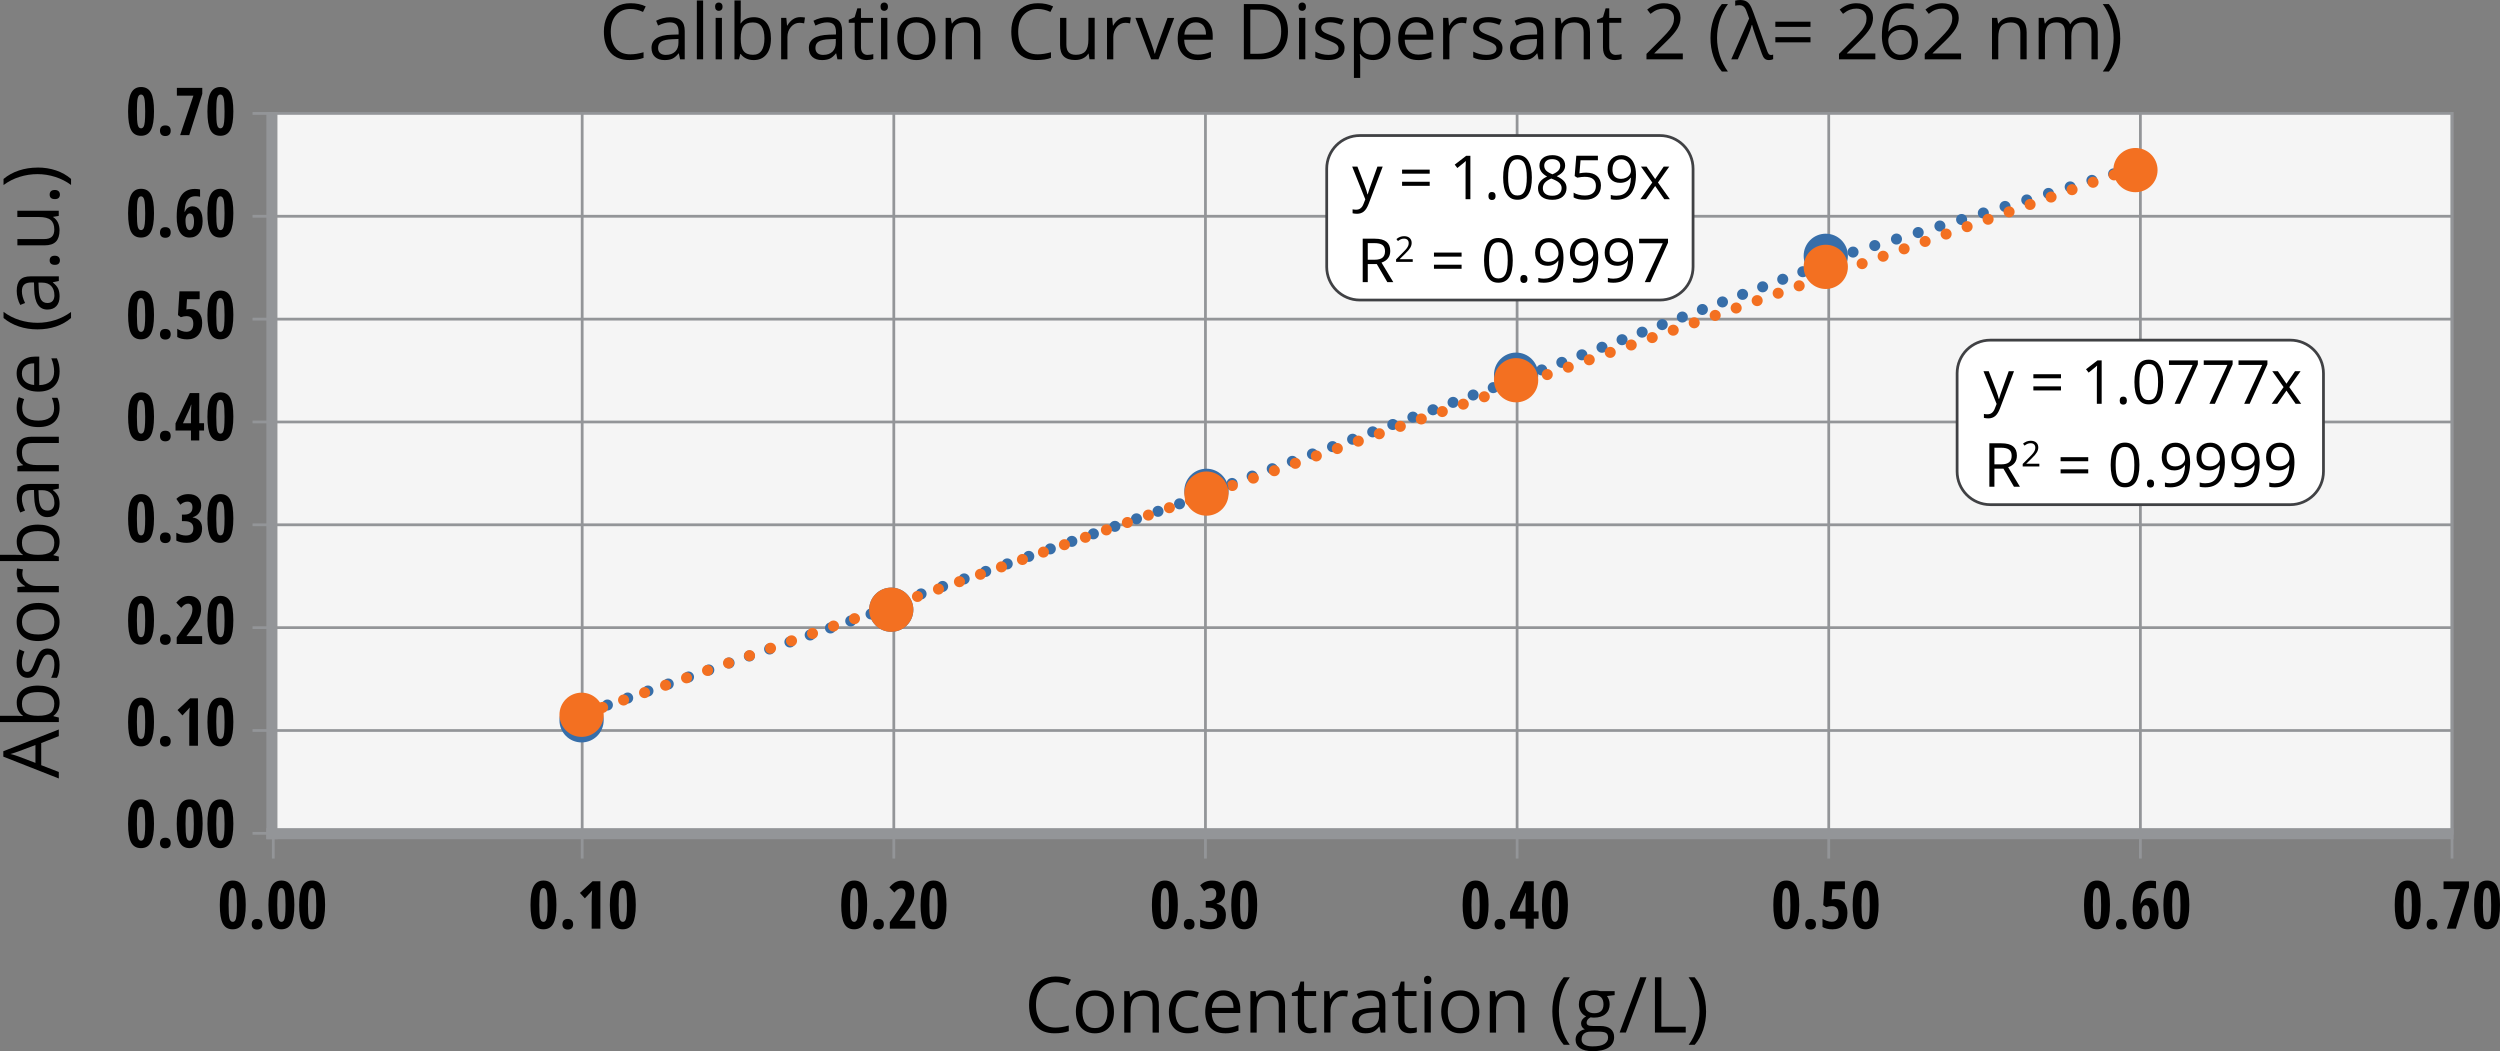 <?xml version="1.0" encoding="UTF-8"?>
<svg id="Layer_1" data-name="Layer 1" xmlns="http://www.w3.org/2000/svg" viewBox="0 0 904.19 380.18">
  <rect x="0" y="0" width="904.19" height="380.18" fill="#808080" stroke="none"/>
  <defs>
    <style>
      .cls-1 {
        fill: #376ea9;
      }

      .cls-2, .cls-3, .cls-4, .cls-5, .cls-6, .cls-7, .cls-8, .cls-9, .cls-10, .cls-11, .cls-12 {
        fill: none;
      }

      .cls-2, .cls-3, .cls-4, .cls-5, .cls-7, .cls-9, .cls-10, .cls-11, .cls-12 {
        stroke-width: 4px;
      }

      .cls-2, .cls-3, .cls-4, .cls-5, .cls-9, .cls-10, .cls-11, .cls-12 {
        stroke-linecap: round;
        stroke-linejoin: round;
      }

      .cls-2, .cls-3, .cls-4, .cls-9, .cls-11, .cls-12 {
        stroke: #376ea9;
      }

      .cls-3 {
        stroke-dasharray: 0 8.2;
      }

      .cls-4 {
        stroke-dasharray: 0 8.25;
      }

      .cls-13 {
        fill: #fff;
      }

      .cls-5 {
        stroke-dasharray: 0 8.05;
      }

      .cls-5, .cls-10 {
        stroke: #f37021;
      }

      .cls-6, .cls-7 {
        stroke: #939598;
      }

      .cls-8 {
        stroke: #404144;
      }

      .cls-9 {
        stroke-dasharray: 0 7.74;
      }

      .cls-14 {
        fill: #f5f5f5;
      }

      .cls-11 {
        stroke-dasharray: 0 7.76;
      }

      .cls-15 {
        fill: #f37021;
      }

      .cls-12 {
        stroke-dasharray: 0 7.76;
      }
    </style>
  </defs>
  <path class="cls-14" d="M98.84,41.02v260h788V41.02H98.84Z"/>
  <path class="cls-6" d="M98.84,41.02v260h788V41.02H98.84ZM91.34,301.4h796M91.34,264.2h796M91.34,227h796M91.34,189.81h796M91.34,152.61h796M91.34,115.42h796M91.34,78.22h796M91.34,41.02h796"/>
  <line class="cls-7" x1="887.34" y1="301.52" x2="96.34" y2="301.52"/>
  <path class="cls-6" d="M886.84,40.52v270M774.13,40.52v270M661.41,40.52v270M548.7,40.52v270M435.98,40.52v270M323.27,40.52v270M210.56,40.52v270M98.84,40.52v270"/>
  <g>
    <path d="M55.7,40.31c0,3.1-.37,5.34-1.12,6.73s-1.95,2.07-3.6,2.07-2.85-.7-3.57-2.09-1.08-3.63-1.08-6.71.38-5.34,1.14-6.74,1.95-2.1,3.56-2.1,2.84.68,3.57,2.05,1.1,3.63,1.1,6.79ZM49.51,40.31c0,2.4.1,4.01.31,4.85s.6,1.25,1.18,1.25c.39,0,.69-.18.91-.54s.37-.96.46-1.79.14-2.09.14-3.77c0-2.36-.11-3.97-.33-4.83s-.61-1.29-1.18-1.29-.97.43-1.18,1.28-.31,2.47-.31,4.83Z"/>
    <path d="M57.86,47.28c0-.61.16-1.08.49-1.42s.81-.5,1.45-.5,1.12.17,1.45.5.49.81.49,1.42-.17,1.08-.51,1.42-.82.5-1.44.5-1.11-.17-1.44-.51-.49-.81-.49-1.41Z"/>
    <path d="M65.15,48.88l4.8-14.29h-5.98v-2.82h9.19v2.16l-4.72,14.95h-3.29Z"/>
    <path d="M84.39,40.31c0,3.1-.37,5.34-1.12,6.73s-1.95,2.07-3.6,2.07-2.85-.7-3.57-2.09-1.08-3.63-1.08-6.71.38-5.34,1.14-6.74,1.95-2.1,3.56-2.1,2.84.68,3.57,2.05,1.1,3.63,1.1,6.79ZM78.21,40.31c0,2.4.1,4.01.31,4.85s.6,1.25,1.18,1.25c.39,0,.69-.18.91-.54s.37-.96.46-1.79.14-2.09.14-3.77c0-2.36-.11-3.97-.33-4.83s-.61-1.29-1.18-1.29-.97.43-1.18,1.28-.31,2.47-.31,4.83Z"/>
  </g>
  <g>
    <path d="M55.7,77.12c0,3.1-.37,5.34-1.12,6.73s-1.95,2.07-3.6,2.07-2.85-.7-3.57-2.09-1.08-3.63-1.08-6.71.38-5.34,1.14-6.74,1.95-2.1,3.56-2.1,2.84.68,3.57,2.05,1.1,3.63,1.1,6.79ZM49.51,77.12c0,2.4.1,4.01.31,4.85s.6,1.25,1.18,1.25c.39,0,.69-.18.91-.54s.37-.96.46-1.79.14-2.09.14-3.77c0-2.36-.11-3.97-.33-4.83s-.61-1.29-1.18-1.29-.97.43-1.18,1.28-.31,2.47-.31,4.83Z"/>
    <path d="M57.86,84.08c0-.61.16-1.08.49-1.42s.81-.5,1.45-.5,1.12.17,1.45.5.49.81.49,1.42-.17,1.08-.51,1.42-.82.5-1.44.5-1.11-.17-1.44-.51-.49-.81-.49-1.41Z"/>
    <path d="M63.91,78.41c0-3.49.54-6.04,1.63-7.66s2.74-2.42,4.97-2.42c.35,0,.7.02,1.05.06s.62.09.8.13v2.64c-.54-.12-1.07-.19-1.59-.19-.89,0-1.62.2-2.19.59s-1,.97-1.3,1.75-.48,1.87-.54,3.28h.13c.27-.65.65-1.14,1.12-1.47s1.03-.5,1.65-.5c1.15,0,2.04.47,2.68,1.4s.96,2.27.96,4-.42,3.25-1.27,4.31-1.99,1.59-3.43,1.59c-1.53,0-2.69-.63-3.49-1.9s-1.19-3.14-1.19-5.61ZM68.61,83.24c.47,0,.85-.26,1.13-.77s.43-1.32.43-2.41c0-.88-.13-1.58-.38-2.09s-.64-.77-1.15-.77c-.46,0-.84.24-1.12.71s-.43,1.08-.43,1.8c0,1.14.13,2.01.4,2.62s.65.91,1.13.91Z"/>
    <path d="M84.39,77.12c0,3.1-.37,5.34-1.12,6.73s-1.95,2.07-3.6,2.07-2.85-.7-3.57-2.09-1.08-3.63-1.08-6.71.38-5.34,1.14-6.74,1.95-2.1,3.56-2.1,2.84.68,3.57,2.05,1.1,3.63,1.1,6.79ZM78.21,77.12c0,2.4.1,4.01.31,4.85s.6,1.25,1.18,1.25c.39,0,.69-.18.91-.54s.37-.96.46-1.79.14-2.09.14-3.77c0-2.36-.11-3.97-.33-4.83s-.61-1.29-1.18-1.29-.97.43-1.18,1.28-.31,2.47-.31,4.83Z"/>
  </g>
  <g>
    <path d="M55.7,113.93c0,3.1-.37,5.34-1.12,6.73s-1.95,2.07-3.6,2.07-2.85-.7-3.57-2.09-1.08-3.63-1.08-6.71.38-5.34,1.14-6.74,1.95-2.1,3.56-2.1,2.84.68,3.57,2.05,1.1,3.63,1.1,6.79ZM49.51,113.93c0,2.4.1,4.01.31,4.85s.6,1.25,1.18,1.25c.39,0,.69-.18.91-.54s.37-.96.46-1.79.14-2.09.14-3.77c0-2.36-.11-3.97-.33-4.83s-.61-1.29-1.18-1.29-.97.43-1.18,1.28-.31,2.47-.31,4.83Z"/>
    <path d="M57.86,120.89c0-.61.16-1.08.49-1.42s.81-.5,1.45-.5,1.12.17,1.45.5.49.81.49,1.42-.17,1.08-.51,1.42-.82.5-1.44.5-1.11-.17-1.44-.51-.49-.81-.49-1.41Z"/>
    <path d="M68.9,111.78c1.29,0,2.31.45,3.08,1.35s1.14,2.13,1.14,3.69c0,1.87-.47,3.32-1.42,4.36s-2.27,1.56-3.96,1.56c-1.5,0-2.71-.29-3.64-.86v-2.98c.4.29.91.54,1.54.77s1.21.33,1.75.33c1.68,0,2.52-.98,2.52-2.93,0-1.82-.82-2.73-2.45-2.73-.65,0-1.34.12-2.06.38l-1.03-.76.53-8.59h7.31v2.85h-4.58l-.23,3.7c.44-.09.94-.14,1.51-.14Z"/>
    <path d="M84.39,113.93c0,3.1-.37,5.34-1.12,6.73s-1.95,2.07-3.6,2.07-2.85-.7-3.57-2.09-1.08-3.63-1.08-6.71.38-5.34,1.14-6.74,1.95-2.1,3.56-2.1,2.84.68,3.57,2.05,1.1,3.63,1.1,6.79ZM78.21,113.93c0,2.4.1,4.01.31,4.85s.6,1.25,1.18,1.25c.39,0,.69-.18.91-.54s.37-.96.46-1.79.14-2.09.14-3.77c0-2.36-.11-3.97-.33-4.83s-.61-1.29-1.18-1.29-.97.43-1.18,1.28-.31,2.47-.31,4.83Z"/>
  </g>
  <g>
    <path d="M55.7,150.74c0,3.1-.37,5.34-1.12,6.73s-1.95,2.07-3.6,2.07-2.85-.7-3.57-2.09-1.08-3.63-1.08-6.71.38-5.34,1.14-6.74,1.95-2.1,3.56-2.1,2.84.68,3.57,2.05,1.1,3.63,1.1,6.79ZM49.51,150.74c0,2.4.1,4.01.31,4.85s.6,1.25,1.18,1.25c.39,0,.69-.18.91-.54s.37-.96.46-1.79.14-2.09.14-3.77c0-2.36-.11-3.97-.33-4.83s-.61-1.29-1.18-1.29-.97.43-1.18,1.28-.31,2.47-.31,4.83Z"/>
    <path d="M57.86,157.7c0-.61.16-1.08.49-1.42s.81-.5,1.45-.5,1.12.17,1.45.5.49.81.49,1.42-.17,1.08-.51,1.42-.82.5-1.44.5-1.11-.17-1.44-.51-.49-.81-.49-1.41Z"/>
    <path d="M73.8,155.71h-1.73v3.6h-3v-3.6h-5.59v-2.59l5.18-10.95h3.41v10.9h1.73v2.64ZM69.07,153.07v-3.61l.06-1.59.08-1.52h-.09c-.27.85-.57,1.62-.89,2.31l-2.06,4.42h2.91Z"/>
    <path d="M84.39,150.74c0,3.1-.37,5.34-1.12,6.73s-1.95,2.07-3.6,2.07-2.85-.7-3.57-2.09-1.08-3.63-1.08-6.71.38-5.34,1.14-6.74,1.95-2.1,3.56-2.1,2.84.68,3.57,2.05,1.1,3.63,1.1,6.79ZM78.21,150.74c0,2.4.1,4.01.31,4.85s.6,1.25,1.18,1.25c.39,0,.69-.18.91-.54s.37-.96.46-1.79.14-2.09.14-3.77c0-2.36-.11-3.97-.33-4.83s-.61-1.29-1.18-1.29-.97.43-1.18,1.28-.31,2.47-.31,4.83Z"/>
  </g>
  <g>
    <path d="M55.7,187.54c0,3.1-.37,5.34-1.12,6.73s-1.95,2.07-3.6,2.07-2.85-.7-3.57-2.09-1.08-3.63-1.08-6.71.38-5.34,1.14-6.74,1.95-2.1,3.56-2.1,2.84.68,3.57,2.05,1.1,3.63,1.1,6.79ZM49.51,187.54c0,2.4.1,4.01.31,4.85s.6,1.25,1.18,1.25c.39,0,.69-.18.91-.54s.37-.96.46-1.79.14-2.09.14-3.77c0-2.36-.11-3.97-.33-4.83s-.61-1.29-1.18-1.29-.97.43-1.18,1.28-.31,2.47-.31,4.83Z"/>
    <path d="M57.86,194.5c0-.61.16-1.08.49-1.42s.81-.5,1.45-.5,1.12.17,1.45.5.49.81.49,1.42-.17,1.08-.51,1.42-.82.5-1.44.5-1.11-.17-1.44-.51-.49-.81-.49-1.41Z"/>
    <path d="M72.76,182.83c0,1.08-.27,1.98-.8,2.71s-1.28,1.24-2.25,1.52v.09c1.08.17,1.91.59,2.5,1.27s.88,1.59.88,2.74c0,1.58-.49,2.84-1.47,3.77s-2.32,1.41-4.03,1.41c-1.52,0-2.79-.27-3.82-.81v-2.86c.52.31,1.07.56,1.68.74s1.18.27,1.73.27c.91,0,1.59-.21,2.05-.63s.69-1.08.69-1.99c0-1.71-1.05-2.57-3.15-2.57h-.97v-2.38h.93c.93,0,1.64-.22,2.14-.66s.74-1.09.74-1.96c0-.68-.16-1.19-.47-1.54s-.76-.52-1.34-.52c-.88,0-1.74.38-2.58,1.12l-1.44-2.11c1.16-1.16,2.61-1.73,4.37-1.73,1.45,0,2.57.37,3.39,1.1s1.22,1.73,1.22,3.01Z"/>
    <path d="M84.39,187.54c0,3.1-.37,5.34-1.12,6.73s-1.95,2.07-3.6,2.07-2.85-.7-3.57-2.09-1.08-3.63-1.08-6.71.38-5.34,1.14-6.74,1.95-2.1,3.56-2.1,2.84.68,3.57,2.05,1.1,3.63,1.1,6.79ZM78.21,187.54c0,2.4.1,4.01.31,4.85s.6,1.25,1.18,1.25c.39,0,.69-.18.91-.54s.37-.96.46-1.79.14-2.09.14-3.77c0-2.36-.11-3.97-.33-4.83s-.61-1.29-1.18-1.29-.97.43-1.18,1.28-.31,2.47-.31,4.83Z"/>
  </g>
  <g>
    <path d="M55.7,224.35c0,3.1-.37,5.34-1.12,6.73s-1.95,2.07-3.6,2.07-2.85-.7-3.57-2.09-1.08-3.63-1.08-6.71.38-5.34,1.14-6.74,1.95-2.1,3.56-2.1,2.84.68,3.57,2.05,1.1,3.63,1.1,6.79ZM49.51,224.35c0,2.4.1,4.01.31,4.85s.6,1.25,1.18,1.25c.39,0,.69-.18.91-.54s.37-.96.46-1.79.14-2.09.14-3.77c0-2.36-.11-3.97-.33-4.83s-.61-1.29-1.18-1.29-.97.43-1.18,1.28-.31,2.47-.31,4.83Z"/>
    <path d="M57.86,231.31c0-.61.16-1.08.49-1.42s.81-.5,1.45-.5,1.12.17,1.45.5.49.81.49,1.42-.17,1.08-.51,1.42-.82.5-1.44.5-1.11-.17-1.44-.51-.49-.81-.49-1.41Z"/>
    <path d="M73.1,232.91h-9.19v-2.38l3.05-4.31c.84-1.19,1.41-2.07,1.72-2.64s.54-1.12.69-1.65.22-1.07.22-1.63c0-.66-.15-1.15-.44-1.48s-.67-.49-1.14-.49c-.41,0-.8.11-1.16.33s-.8.61-1.31,1.18l-1.78-1.88c.82-.93,1.58-1.57,2.29-1.91s1.46-.52,2.29-.52c1.38,0,2.46.41,3.24,1.22s1.17,1.94,1.17,3.39c0,.66-.07,1.28-.21,1.86s-.35,1.17-.64,1.76-.64,1.2-1.07,1.84-1.54,2.1-3.33,4.38v.09h5.61v2.84Z"/>
    <path d="M84.39,224.35c0,3.1-.37,5.34-1.12,6.73s-1.95,2.07-3.6,2.07-2.85-.7-3.57-2.09-1.08-3.63-1.08-6.71.38-5.34,1.14-6.74,1.95-2.1,3.56-2.1,2.84.68,3.57,2.05,1.1,3.63,1.1,6.79ZM78.21,224.35c0,2.4.1,4.01.31,4.85s.6,1.25,1.18,1.25c.39,0,.69-.18.91-.54s.37-.96.46-1.79.14-2.09.14-3.77c0-2.36-.11-3.97-.33-4.83s-.61-1.29-1.18-1.29-.97.43-1.18,1.28-.31,2.47-.31,4.83Z"/>
  </g>
  <g>
    <path d="M55.7,261.15c0,3.1-.37,5.34-1.12,6.73s-1.95,2.07-3.6,2.07-2.85-.7-3.57-2.09-1.08-3.63-1.08-6.71.38-5.34,1.14-6.74,1.95-2.1,3.56-2.1,2.84.68,3.57,2.05,1.1,3.63,1.1,6.79ZM49.51,261.15c0,2.4.1,4.01.31,4.85s.6,1.25,1.18,1.25c.39,0,.69-.18.91-.54s.37-.96.46-1.79.14-2.09.14-3.77c0-2.36-.11-3.97-.33-4.83s-.61-1.29-1.18-1.29-.97.43-1.18,1.28-.31,2.47-.31,4.83Z"/>
    <path d="M57.86,268.11c0-.61.16-1.08.49-1.42s.81-.5,1.45-.5,1.12.17,1.45.5.49.81.49,1.42-.17,1.08-.51,1.42-.82.5-1.44.5-1.11-.17-1.44-.51-.49-.81-.49-1.41Z"/>
    <path d="M71.59,269.72h-3.14v-10.05c0-1.09.05-2.35.16-3.77-.05.08-.26.32-.6.71s-1.03,1.11-2.03,2.14l-1.78-1.95,4.56-4.22h2.84v17.13Z"/>
    <path d="M84.39,261.15c0,3.1-.37,5.34-1.12,6.73s-1.95,2.07-3.6,2.07-2.85-.7-3.57-2.09-1.08-3.63-1.08-6.71.38-5.34,1.14-6.74,1.95-2.1,3.56-2.1,2.84.68,3.57,2.05,1.1,3.63,1.1,6.79ZM78.21,261.15c0,2.4.1,4.01.31,4.85s.6,1.25,1.18,1.25c.39,0,.69-.18.91-.54s.37-.96.46-1.79.14-2.09.14-3.77c0-2.36-.11-3.97-.33-4.83s-.61-1.29-1.18-1.29-.97.43-1.18,1.28-.31,2.47-.31,4.83Z"/>
  </g>
  <g>
    <path d="M55.7,297.95c0,3.1-.37,5.34-1.12,6.73s-1.95,2.07-3.6,2.07-2.85-.7-3.57-2.09-1.08-3.63-1.08-6.71.38-5.34,1.14-6.74,1.95-2.1,3.56-2.1,2.84.68,3.57,2.05,1.1,3.63,1.1,6.79ZM49.51,297.95c0,2.4.1,4.01.31,4.85s.6,1.25,1.18,1.25c.39,0,.69-.18.91-.54s.37-.96.46-1.79.14-2.09.14-3.77c0-2.36-.11-3.97-.33-4.83s-.61-1.29-1.18-1.29-.97.43-1.18,1.28-.31,2.47-.31,4.83Z"/>
    <path d="M57.86,304.91c0-.61.16-1.08.49-1.42s.81-.5,1.45-.5,1.12.17,1.45.5.49.81.49,1.42-.17,1.08-.51,1.42-.82.5-1.44.5-1.11-.17-1.44-.51-.49-.81-.49-1.41Z"/>
    <path d="M73.29,297.95c0,3.1-.37,5.34-1.12,6.73s-1.95,2.07-3.6,2.07-2.85-.7-3.57-2.09-1.08-3.63-1.08-6.71.38-5.34,1.14-6.74,1.95-2.1,3.56-2.1,2.84.68,3.57,2.05,1.1,3.63,1.1,6.79ZM67.1,297.95c0,2.4.1,4.01.31,4.85s.6,1.25,1.18,1.25c.39,0,.69-.18.91-.54s.37-.96.46-1.79.14-2.09.14-3.77c0-2.36-.11-3.97-.33-4.83s-.61-1.29-1.18-1.29-.97.43-1.18,1.28-.31,2.47-.31,4.83Z"/>
    <path d="M84.39,297.95c0,3.1-.37,5.34-1.12,6.73s-1.95,2.07-3.6,2.07-2.85-.7-3.57-2.09-1.08-3.63-1.08-6.71.38-5.34,1.14-6.74,1.95-2.1,3.56-2.1,2.84.68,3.57,2.05,1.1,3.63,1.1,6.79ZM78.21,297.95c0,2.4.1,4.01.31,4.85s.6,1.25,1.18,1.25c.39,0,.69-.18.91-.54s.37-.96.46-1.79.14-2.09.14-3.77c0-2.36-.11-3.97-.33-4.83s-.61-1.29-1.18-1.29-.97.43-1.18,1.28-.31,2.47-.31,4.83Z"/>
  </g>
  <g>
    <path d="M88.87,327.31c0,3.1-.37,5.34-1.12,6.73s-1.95,2.07-3.6,2.07-2.85-.7-3.57-2.09-1.08-3.63-1.08-6.71.38-5.34,1.14-6.74,1.95-2.1,3.56-2.1,2.84.68,3.57,2.05,1.1,3.63,1.1,6.79ZM82.68,327.31c0,2.4.1,4.01.31,4.85s.6,1.25,1.18,1.25c.39,0,.69-.18.91-.54s.37-.96.46-1.79.14-2.09.14-3.77c0-2.36-.11-3.97-.33-4.83s-.61-1.29-1.18-1.29-.97.43-1.18,1.28-.31,2.47-.31,4.83Z"/>
    <path d="M91.04,334.28c0-.61.16-1.08.49-1.42s.81-.5,1.45-.5,1.12.17,1.45.5.49.81.49,1.42-.17,1.08-.51,1.42-.82.5-1.44.5-1.11-.17-1.44-.51-.49-.81-.49-1.41Z"/>
    <path d="M106.46,327.31c0,3.1-.37,5.34-1.12,6.73s-1.95,2.07-3.6,2.07-2.85-.7-3.57-2.09-1.08-3.63-1.08-6.71.38-5.34,1.14-6.74,1.95-2.1,3.56-2.1,2.84.68,3.57,2.05,1.1,3.63,1.1,6.79ZM100.27,327.31c0,2.4.1,4.01.31,4.85s.6,1.25,1.18,1.25c.39,0,.69-.18.91-.54s.37-.96.46-1.79.14-2.09.14-3.77c0-2.36-.11-3.97-.33-4.83s-.61-1.29-1.18-1.29-.97.43-1.18,1.28-.31,2.47-.31,4.83Z"/>
    <path d="M117.57,327.31c0,3.1-.37,5.34-1.12,6.73s-1.95,2.07-3.6,2.07-2.85-.7-3.57-2.09-1.08-3.63-1.08-6.71.38-5.34,1.14-6.74,1.95-2.1,3.56-2.1,2.84.68,3.57,2.05,1.1,3.63,1.1,6.79ZM111.38,327.31c0,2.4.1,4.01.31,4.85s.6,1.25,1.18,1.25c.39,0,.69-.18.91-.54s.37-.96.46-1.79.14-2.09.14-3.77c0-2.36-.11-3.97-.33-4.83s-.61-1.29-1.18-1.29-.97.43-1.18,1.28-.31,2.47-.31,4.83Z"/>
  </g>
  <g>
    <path d="M201.24,327.31c0,3.1-.37,5.34-1.12,6.73s-1.95,2.07-3.6,2.07-2.85-.7-3.57-2.09-1.08-3.63-1.08-6.71.38-5.34,1.14-6.74,1.95-2.1,3.56-2.1,2.84.68,3.57,2.05,1.1,3.63,1.1,6.79ZM195.05,327.31c0,2.4.1,4.01.31,4.85s.6,1.25,1.18,1.25c.39,0,.69-.18.91-.54s.37-.96.46-1.79.14-2.09.14-3.77c0-2.36-.11-3.97-.33-4.83s-.61-1.29-1.18-1.29-.97.43-1.18,1.28-.31,2.47-.31,4.83Z"/>
    <path d="M203.41,334.28c0-.61.16-1.08.49-1.42s.81-.5,1.45-.5,1.12.17,1.45.5.49.81.49,1.42-.17,1.08-.51,1.42-.82.5-1.44.5-1.11-.17-1.44-.51-.49-.81-.49-1.41Z"/>
    <path d="M217.13,335.88h-3.14v-10.05c0-1.09.05-2.35.16-3.77-.05.08-.26.32-.6.71s-1.03,1.11-2.03,2.14l-1.78-1.95,4.56-4.22h2.84v17.13Z"/>
    <path d="M229.94,327.31c0,3.1-.37,5.34-1.12,6.73s-1.95,2.07-3.6,2.07-2.85-.7-3.57-2.09-1.08-3.63-1.08-6.71.38-5.34,1.14-6.74,1.95-2.1,3.56-2.1,2.84.68,3.57,2.05,1.1,3.63,1.1,6.79ZM223.75,327.31c0,2.4.1,4.01.31,4.85s.6,1.25,1.18,1.25c.39,0,.69-.18.91-.54s.37-.96.46-1.79.14-2.09.14-3.77c0-2.36-.11-3.97-.33-4.83s-.61-1.29-1.18-1.29-.97.43-1.18,1.28-.31,2.47-.31,4.83Z"/>
  </g>
  <g>
    <path d="M313.62,327.31c0,3.1-.37,5.34-1.12,6.73s-1.95,2.07-3.6,2.07-2.85-.7-3.57-2.09-1.08-3.63-1.08-6.71.38-5.34,1.14-6.74,1.95-2.1,3.56-2.1,2.84.68,3.57,2.05,1.1,3.63,1.1,6.79ZM307.43,327.31c0,2.4.1,4.01.31,4.85s.6,1.25,1.18,1.25c.39,0,.69-.18.91-.54s.37-.96.46-1.79.14-2.09.14-3.77c0-2.36-.11-3.97-.33-4.83s-.61-1.29-1.18-1.29-.97.43-1.18,1.28-.31,2.47-.31,4.83Z"/>
    <path d="M315.79,334.28c0-.61.16-1.08.49-1.42s.81-.5,1.45-.5,1.12.17,1.45.5.49.81.49,1.42-.17,1.08-.51,1.42-.82.5-1.44.5-1.11-.17-1.44-.51-.49-.81-.49-1.41Z"/>
    <path d="M331.02,335.88h-9.19v-2.38l3.05-4.31c.84-1.19,1.41-2.07,1.72-2.64s.54-1.12.69-1.65.22-1.07.22-1.63c0-.66-.15-1.15-.44-1.48s-.67-.49-1.14-.49c-.41,0-.8.11-1.16.33s-.8.61-1.31,1.18l-1.78-1.88c.82-.93,1.58-1.57,2.29-1.91s1.46-.52,2.29-.52c1.38,0,2.46.41,3.24,1.22s1.17,1.94,1.17,3.39c0,.66-.07,1.28-.21,1.86s-.35,1.17-.64,1.76-.64,1.2-1.07,1.84-1.54,2.1-3.33,4.38v.09h5.61v2.84Z"/>
    <path d="M342.32,327.31c0,3.1-.37,5.34-1.12,6.73s-1.95,2.07-3.6,2.07-2.85-.7-3.57-2.09-1.08-3.63-1.08-6.71.38-5.34,1.14-6.74,1.95-2.1,3.56-2.1,2.84.68,3.57,2.05,1.1,3.63,1.1,6.79ZM336.13,327.31c0,2.4.1,4.01.31,4.85s.6,1.25,1.18,1.25c.39,0,.69-.18.91-.54s.37-.96.46-1.79.14-2.09.14-3.77c0-2.36-.11-3.97-.33-4.83s-.61-1.29-1.18-1.29-.97.43-1.18,1.28-.31,2.47-.31,4.83Z"/>
  </g>
  <g>
    <path d="M425.99,327.31c0,3.1-.37,5.34-1.12,6.73s-1.95,2.07-3.6,2.07-2.85-.7-3.57-2.09-1.08-3.63-1.08-6.71.38-5.34,1.14-6.74,1.95-2.1,3.56-2.1,2.84.68,3.57,2.05,1.1,3.63,1.1,6.79ZM419.8,327.31c0,2.4.1,4.01.31,4.85s.6,1.25,1.18,1.25c.39,0,.69-.18.91-.54s.37-.96.46-1.79.14-2.09.14-3.77c0-2.36-.11-3.97-.33-4.83s-.61-1.29-1.18-1.29-.97.43-1.18,1.28-.31,2.47-.31,4.83Z"/>
    <path d="M428.16,334.28c0-.61.16-1.08.49-1.42s.81-.5,1.45-.5,1.12.17,1.45.5.49.81.49,1.42-.17,1.08-.51,1.42-.82.5-1.44.5-1.11-.17-1.44-.51-.49-.81-.49-1.41Z"/>
    <path d="M443.05,322.6c0,1.08-.27,1.98-.8,2.71s-1.28,1.24-2.25,1.52v.09c1.08.17,1.91.59,2.5,1.27s.88,1.59.88,2.74c0,1.58-.49,2.84-1.47,3.77s-2.32,1.41-4.03,1.41c-1.52,0-2.79-.27-3.82-.81v-2.86c.52.31,1.07.56,1.68.74s1.18.27,1.73.27c.91,0,1.59-.21,2.05-.63s.69-1.08.69-1.99c0-1.71-1.05-2.57-3.15-2.57h-.97v-2.38h.93c.93,0,1.64-.22,2.14-.66s.74-1.09.74-1.96c0-.68-.16-1.19-.47-1.54s-.76-.52-1.34-.52c-.88,0-1.74.38-2.58,1.12l-1.44-2.11c1.16-1.16,2.61-1.73,4.37-1.73,1.45,0,2.57.37,3.39,1.1s1.22,1.73,1.22,3.01Z"/>
    <path d="M454.69,327.31c0,3.1-.37,5.34-1.12,6.73s-1.95,2.07-3.6,2.07-2.85-.7-3.57-2.09-1.08-3.63-1.08-6.71.38-5.34,1.14-6.74,1.95-2.1,3.56-2.1,2.84.68,3.57,2.05,1.1,3.63,1.1,6.79ZM448.5,327.31c0,2.4.1,4.01.31,4.85s.6,1.25,1.18,1.25c.39,0,.69-.18.91-.54s.37-.96.46-1.79.14-2.09.14-3.77c0-2.36-.11-3.97-.33-4.83s-.61-1.29-1.18-1.29-.97.43-1.18,1.28-.31,2.47-.31,4.83Z"/>
  </g>
  <g>
    <path d="M538.37,327.31c0,3.1-.37,5.34-1.12,6.73s-1.95,2.07-3.6,2.07-2.85-.7-3.57-2.09-1.08-3.63-1.08-6.71.38-5.34,1.14-6.74,1.95-2.1,3.56-2.1,2.84.68,3.57,2.05,1.1,3.63,1.1,6.79ZM532.18,327.31c0,2.4.1,4.01.31,4.85s.6,1.25,1.18,1.25c.39,0,.69-.18.91-.54s.37-.96.46-1.79.14-2.09.14-3.77c0-2.36-.11-3.97-.33-4.83s-.61-1.29-1.18-1.29-.97.43-1.18,1.28-.31,2.47-.31,4.83Z"/>
    <path d="M540.54,334.28c0-.61.16-1.08.49-1.42s.81-.5,1.45-.5,1.12.17,1.45.5.49.81.49,1.42-.17,1.08-.51,1.42-.82.5-1.44.5-1.11-.17-1.44-.51-.49-.81-.49-1.41Z"/>
    <path d="M556.47,332.28h-1.73v3.6h-3v-3.6h-5.59v-2.59l5.18-10.95h3.41v10.9h1.73v2.64ZM551.74,329.65v-3.61l.06-1.59.08-1.52h-.09c-.27.85-.57,1.62-.89,2.31l-2.06,4.42h2.91Z"/>
    <path d="M567.07,327.31c0,3.1-.37,5.34-1.12,6.73s-1.95,2.07-3.6,2.07-2.85-.7-3.57-2.09-1.08-3.63-1.08-6.71.38-5.34,1.14-6.74,1.95-2.1,3.56-2.1,2.84.68,3.57,2.05,1.1,3.63,1.1,6.79ZM560.88,327.31c0,2.4.1,4.01.31,4.85s.6,1.25,1.18,1.25c.39,0,.69-.18.91-.54s.37-.96.46-1.79.14-2.09.14-3.77c0-2.36-.11-3.97-.33-4.83s-.61-1.29-1.18-1.29-.97.43-1.18,1.28-.31,2.47-.31,4.83Z"/>
  </g>
  <g>
    <path d="M650.74,327.31c0,3.1-.37,5.34-1.12,6.73s-1.95,2.07-3.6,2.07-2.85-.7-3.57-2.09-1.08-3.63-1.08-6.71.38-5.34,1.14-6.74,1.95-2.1,3.56-2.1,2.84.68,3.57,2.05,1.1,3.63,1.1,6.79ZM644.55,327.31c0,2.4.1,4.01.31,4.85s.6,1.25,1.18,1.25c.39,0,.69-.18.91-.54s.37-.96.46-1.79.14-2.09.14-3.77c0-2.36-.11-3.97-.33-4.83s-.61-1.29-1.18-1.29-.97.43-1.18,1.28-.31,2.47-.31,4.83Z"/>
    <path d="M652.91,334.28c0-.61.16-1.08.49-1.42s.81-.5,1.45-.5,1.12.17,1.45.5.49.81.49,1.42-.17,1.08-.51,1.42-.82.5-1.44.5-1.11-.17-1.44-.51-.49-.81-.49-1.41Z"/>
    <path d="M663.95,325.16c1.29,0,2.31.45,3.08,1.35s1.14,2.13,1.14,3.69c0,1.87-.47,3.32-1.42,4.36s-2.27,1.56-3.96,1.56c-1.5,0-2.71-.29-3.64-.86v-2.98c.4.29.91.54,1.54.77s1.21.33,1.75.33c1.68,0,2.52-.98,2.52-2.93,0-1.82-.82-2.73-2.45-2.73-.65,0-1.34.12-2.06.38l-1.03-.76.53-8.59h7.31v2.85h-4.58l-.23,3.7c.44-.09.94-.14,1.51-.14Z"/>
    <path d="M679.44,327.31c0,3.1-.37,5.34-1.12,6.73s-1.95,2.07-3.6,2.07-2.85-.7-3.57-2.09-1.08-3.63-1.08-6.71.38-5.34,1.14-6.74,1.95-2.1,3.56-2.1,2.84.68,3.57,2.05,1.1,3.63,1.1,6.79ZM673.25,327.31c0,2.4.1,4.01.31,4.85s.6,1.25,1.18,1.25c.39,0,.69-.18.91-.54s.37-.96.46-1.79.14-2.09.14-3.77c0-2.36-.11-3.97-.33-4.83s-.61-1.29-1.18-1.29-.97.43-1.18,1.28-.31,2.47-.31,4.83Z"/>
  </g>
  <g>
    <path d="M763.12,327.31c0,3.1-.37,5.34-1.12,6.73s-1.95,2.07-3.6,2.07-2.85-.7-3.57-2.09-1.08-3.63-1.08-6.71.38-5.34,1.14-6.74,1.95-2.1,3.56-2.1,2.84.68,3.57,2.05,1.1,3.63,1.1,6.79ZM756.93,327.31c0,2.4.1,4.01.31,4.85s.6,1.25,1.18,1.25c.39,0,.69-.18.91-.54s.37-.96.46-1.79.14-2.09.14-3.77c0-2.36-.11-3.97-.33-4.83s-.61-1.29-1.18-1.29-.97.43-1.18,1.28-.31,2.47-.31,4.83Z"/>
    <path d="M765.29,334.28c0-.61.16-1.08.49-1.42s.81-.5,1.45-.5,1.12.17,1.45.5.49.81.49,1.42-.17,1.08-.51,1.42-.82.5-1.44.5-1.11-.17-1.44-.51-.49-.81-.49-1.41Z"/>
    <path d="M771.33,328.6c0-3.49.54-6.04,1.63-7.66s2.74-2.42,4.97-2.42c.35,0,.7.02,1.05.06s.62.09.8.13v2.64c-.54-.12-1.07-.19-1.59-.19-.89,0-1.62.2-2.19.59s-1,.97-1.3,1.75-.48,1.87-.54,3.28h.13c.27-.65.65-1.14,1.12-1.47s1.03-.5,1.65-.5c1.15,0,2.04.47,2.68,1.4s.96,2.27.96,4-.42,3.25-1.27,4.31-1.99,1.59-3.43,1.59c-1.53,0-2.69-.63-3.49-1.9s-1.19-3.14-1.19-5.61ZM776.03,333.43c.47,0,.85-.26,1.13-.77s.43-1.32.43-2.41c0-.88-.13-1.58-.38-2.09s-.64-.77-1.15-.77c-.46,0-.84.24-1.12.71s-.43,1.08-.43,1.8c0,1.14.13,2.01.4,2.62s.65.91,1.13.91Z"/>
    <path d="M791.82,327.31c0,3.1-.37,5.34-1.12,6.73s-1.95,2.07-3.6,2.07-2.85-.7-3.57-2.09-1.08-3.63-1.08-6.71.38-5.34,1.14-6.74,1.95-2.1,3.56-2.1,2.84.68,3.57,2.05,1.1,3.63,1.1,6.79ZM785.63,327.31c0,2.4.1,4.01.31,4.85s.6,1.25,1.18,1.25c.39,0,.69-.18.91-.54s.37-.96.46-1.79.14-2.09.14-3.77c0-2.36-.11-3.97-.33-4.83s-.61-1.29-1.18-1.29-.97.43-1.18,1.28-.31,2.47-.31,4.83Z"/>
  </g>
  <g>
    <path d="M875.49,327.31c0,3.1-.37,5.34-1.12,6.73s-1.95,2.07-3.6,2.07-2.85-.7-3.57-2.09-1.08-3.63-1.08-6.71.38-5.34,1.14-6.74,1.95-2.1,3.56-2.1,2.84.68,3.57,2.05,1.1,3.63,1.1,6.79ZM869.3,327.31c0,2.4.1,4.01.31,4.85s.6,1.25,1.18,1.25c.39,0,.69-.18.91-.54s.37-.96.46-1.79.14-2.09.14-3.77c0-2.36-.11-3.97-.33-4.83s-.61-1.29-1.18-1.29-.97.43-1.18,1.28-.31,2.47-.31,4.83Z"/>
    <path d="M877.66,334.28c0-.61.16-1.08.49-1.42s.81-.5,1.45-.5,1.12.17,1.45.5.49.81.49,1.42-.17,1.08-.51,1.42-.82.5-1.44.5-1.11-.17-1.44-.51-.49-.81-.49-1.41Z"/>
    <path d="M884.95,335.88l4.8-14.29h-5.98v-2.82h9.19v2.16l-4.72,14.95h-3.29Z"/>
    <path d="M904.19,327.31c0,3.1-.37,5.34-1.12,6.73s-1.95,2.07-3.6,2.07-2.85-.7-3.57-2.09-1.08-3.63-1.08-6.71.38-5.34,1.14-6.74,1.95-2.1,3.56-2.1,2.84.68,3.57,2.05,1.1,3.63,1.1,6.79ZM898,327.31c0,2.4.1,4.01.31,4.85s.6,1.25,1.18,1.25c.39,0,.69-.18.91-.54s.37-.96.46-1.79.14-2.09.14-3.77c0-2.36-.11-3.97-.33-4.83s-.61-1.29-1.18-1.29-.97.43-1.18,1.28-.31,2.47-.31,4.83Z"/>
  </g>
  <g>
    <path d="M381.81,355.25c-2.2,0-3.93.73-5.2,2.19s-1.91,3.47-1.91,6.01.61,4.64,1.84,6.06c1.23,1.43,2.97,2.14,5.24,2.14,1.39,0,2.98-.25,4.77-.75v2.04c-1.39.52-3.09.78-5.13.78-2.94,0-5.22-.89-6.82-2.68s-2.4-4.33-2.4-7.62c0-2.06.38-3.86,1.16-5.41.77-1.55,1.88-2.74,3.34-3.58,1.45-.84,3.17-1.26,5.13-1.26,2.1,0,3.93.38,5.5,1.15l-.98,2c-1.51-.71-3.03-1.07-4.54-1.07Z"/>
    <path d="M402.9,365.95c0,2.44-.62,4.35-1.85,5.72s-2.93,2.06-5.1,2.06c-1.34,0-2.53-.31-3.57-.94s-1.84-1.53-2.41-2.71c-.57-1.18-.85-2.55-.85-4.13,0-2.44.61-4.35,1.83-5.71,1.22-1.36,2.92-2.04,5.09-2.04s3.76.7,5,2.09c1.23,1.39,1.85,3.28,1.85,5.66ZM391.48,365.95c0,1.91.38,3.37,1.15,4.38s1.89,1.5,3.38,1.5,2.61-.5,3.38-1.5c.77-1,1.16-2.46,1.16-4.38s-.39-3.35-1.16-4.34c-.77-.99-1.91-1.48-3.41-1.48s-2.61.49-3.36,1.46c-.76.98-1.13,2.43-1.13,4.36Z"/>
  </g>
  <g>
    <path d="M416.86,373.45v-9.69c0-1.22-.28-2.13-.83-2.73-.56-.6-1.43-.9-2.61-.9-1.57,0-2.72.42-3.45,1.27-.73.85-1.09,2.25-1.09,4.2v7.86h-2.27v-14.98h1.85l.37,2.05h.11c.46-.74,1.12-1.31,1.96-1.72.84-.41,1.77-.61,2.8-.61,1.8,0,3.16.44,4.07,1.31.91.87,1.37,2.26,1.37,4.18v9.78h-2.27Z"/>
    <path d="M429.58,373.72c-2.17,0-3.85-.67-5.04-2s-1.78-3.22-1.78-5.67.6-4.44,1.81-5.81c1.21-1.37,2.93-2.05,5.16-2.05.72,0,1.44.08,2.16.23.72.16,1.29.34,1.7.55l-.7,1.93c-.5-.2-1.05-.37-1.64-.5-.59-.13-1.12-.2-1.57-.2-3.04,0-4.57,1.94-4.57,5.82,0,1.84.37,3.25,1.11,4.24.74.98,1.84,1.48,3.3,1.48,1.25,0,2.53-.27,3.84-.81v2.01c-1,.52-2.27.78-3.79.78Z"/>
    <path d="M443.06,373.72c-2.21,0-3.96-.67-5.24-2.02-1.28-1.35-1.92-3.22-1.92-5.62s.59-4.33,1.78-5.76,2.79-2.13,4.79-2.13c1.88,0,3.36.62,4.46,1.85s1.64,2.86,1.64,4.89v1.44h-10.32c.05,1.76.49,3.09,1.33,4.01.84.91,2.03,1.37,3.56,1.37,1.61,0,3.21-.34,4.79-1.01v2.02c-.8.35-1.56.59-2.28.75-.72.15-1.58.23-2.59.23ZM442.44,360.09c-1.2,0-2.16.39-2.88,1.18-.72.78-1.14,1.87-1.26,3.25h7.83c0-1.43-.32-2.53-.96-3.29-.64-.76-1.55-1.14-2.73-1.14Z"/>
    <path d="M462.49,373.45v-9.69c0-1.22-.28-2.13-.83-2.73-.56-.6-1.43-.9-2.61-.9-1.57,0-2.72.42-3.45,1.27-.73.85-1.09,2.25-1.09,4.2v7.86h-2.27v-14.98h1.85l.37,2.05h.11c.46-.74,1.12-1.31,1.96-1.72.84-.41,1.77-.61,2.8-.61,1.8,0,3.16.44,4.07,1.31.91.87,1.37,2.26,1.37,4.18v9.78h-2.27Z"/>
    <path d="M474.07,371.85c.4,0,.79-.03,1.16-.09s.67-.12.89-.18v1.74c-.25.12-.61.22-1.09.29s-.91.12-1.29.12c-2.9,0-4.35-1.53-4.35-4.58v-8.91h-2.15v-1.09l2.15-.94.96-3.2h1.31v3.47h4.35v1.76h-4.35v8.82c0,.9.21,1.59.64,2.08s1.02.72,1.76.72Z"/>
    <path d="M485.75,358.19c.67,0,1.26.05,1.79.16l-.31,2.11c-.62-.14-1.17-.21-1.64-.21-1.21,0-2.25.49-3.11,1.48s-1.29,2.21-1.29,3.68v8.04h-2.27v-14.98h1.87l.26,2.78h.11c.56-.98,1.23-1.73,2.01-2.26.78-.53,1.65-.79,2.58-.79Z"/>
    <path d="M499.37,373.45l-.45-2.13h-.11c-.75.94-1.49,1.57-2.24,1.91s-1.67.5-2.78.5c-1.49,0-2.65-.38-3.49-1.15s-1.26-1.85-1.26-3.27c0-3.03,2.42-4.61,7.26-4.76l2.54-.08v-.93c0-1.18-.25-2.04-.76-2.6s-1.31-.84-2.43-.84c-1.25,0-2.66.38-4.24,1.15l-.7-1.74c.74-.4,1.55-.72,2.43-.94s1.76-.34,2.65-.34c1.79,0,3.11.4,3.97,1.19s1.29,2.06,1.29,3.81v10.23h-1.68ZM494.24,371.85c1.41,0,2.52-.39,3.33-1.16s1.21-1.86,1.21-3.25v-1.35l-2.27.1c-1.8.06-3.11.34-3.9.84s-1.2,1.27-1.2,2.32c0,.82.25,1.44.75,1.87s1.19.64,2.08.64Z"/>
    <path d="M510.37,371.85c.4,0,.79-.03,1.16-.09s.67-.12.89-.18v1.74c-.25.12-.61.22-1.09.29s-.91.12-1.29.12c-2.9,0-4.35-1.53-4.35-4.58v-8.91h-2.15v-1.09l2.15-.94.96-3.2h1.31v3.47h4.35v1.76h-4.35v8.82c0,.9.21,1.59.64,2.08s1.02.72,1.76.72Z"/>
    <path d="M515.02,354.41c0-.52.13-.9.38-1.14s.57-.36.96-.36.68.12.94.37.4.62.4,1.13-.13.89-.4,1.14-.58.38-.94.38c-.38,0-.7-.12-.96-.38s-.38-.63-.38-1.14ZM517.48,373.45h-2.27v-14.98h2.27v14.98Z"/>
    <path d="M535.04,365.95c0,2.44-.62,4.35-1.85,5.72s-2.93,2.06-5.1,2.06c-1.34,0-2.53-.31-3.57-.94s-1.84-1.53-2.41-2.71-.85-2.55-.85-4.13c0-2.44.61-4.35,1.83-5.71s2.92-2.04,5.09-2.04,3.76.7,5,2.09,1.85,3.28,1.85,5.66ZM523.62,365.95c0,1.91.38,3.37,1.15,4.38s1.89,1.5,3.38,1.5,2.61-.5,3.38-1.5,1.16-2.46,1.16-4.38-.38-3.35-1.16-4.34-1.91-1.48-3.41-1.48-2.61.49-3.36,1.46-1.13,2.43-1.13,4.36Z"/>
    <path d="M549.07,373.45v-9.69c0-1.22-.28-2.13-.83-2.73s-1.43-.9-2.61-.9c-1.57,0-2.72.42-3.45,1.27s-1.09,2.25-1.09,4.2v7.86h-2.27v-14.98h1.85l.37,2.05h.11c.46-.74,1.12-1.31,1.96-1.72s1.77-.61,2.8-.61c1.8,0,3.16.44,4.07,1.31s1.37,2.26,1.37,4.18v9.78h-2.27Z"/>
  </g>
  <g>
    <path d="M561.44,365.78c0-2.42.35-4.68,1.06-6.78s1.72-3.95,3.06-5.54h2.21c-1.31,1.76-2.3,3.69-2.96,5.8s-.99,4.27-.99,6.49.34,4.33,1.01,6.41,1.65,3.99,2.91,5.71h-2.19c-1.34-1.55-2.36-3.36-3.06-5.43s-1.05-4.29-1.05-6.67Z"/>
    <path d="M583.98,358.47v1.44l-2.78.33c.25.32.48.74.68,1.25s.3,1.1.3,1.74c0,1.47-.5,2.64-1.5,3.51s-2.38,1.31-4.13,1.31c-.45,0-.87-.04-1.26-.11-.97.51-1.45,1.15-1.45,1.93,0,.41.17.71.51.91s.92.29,1.74.29h2.65c1.62,0,2.87.34,3.74,1.03s1.31,1.68,1.31,2.98c0,1.66-.67,2.92-2,3.79s-3.27,1.31-5.82,1.31c-1.96,0-3.47-.36-4.53-1.09s-1.59-1.76-1.59-3.09c0-.91.29-1.7.88-2.37s1.4-1.12,2.46-1.35c-.38-.17-.7-.44-.96-.81s-.39-.79-.39-1.27c0-.55.15-1.03.44-1.44s.75-.81,1.38-1.19c-.77-.32-1.41-.86-1.89-1.63s-.73-1.64-.73-2.62c0-1.64.49-2.91,1.48-3.79s2.38-1.33,4.18-1.33c.78,0,1.49.09,2.12.27h5.18ZM572.03,375.97c0,.81.34,1.43,1.03,1.85s1.66.63,2.94.63c1.91,0,3.32-.29,4.23-.85s1.37-1.34,1.37-2.32c0-.81-.25-1.37-.75-1.69s-1.44-.47-2.83-.47h-2.72c-1.03,0-1.83.25-2.41.74s-.86,1.2-.86,2.12ZM573.26,363.27c0,1.05.3,1.84.89,2.38s1.42.81,2.47.81c2.21,0,3.32-1.08,3.32-3.23s-1.12-3.38-3.36-3.38c-1.07,0-1.89.29-2.46.86s-.86,1.43-.86,2.56Z"/>
  </g>
  <g>
    <path d="M595.49,353.46l-7.45,19.99h-2.27l7.45-19.99h2.27Z"/>
    <path d="M598.55,373.45v-19.99h2.32v17.88h8.82v2.11h-11.14Z"/>
  </g>
  <path d="M617.05,365.78c0,2.4-.35,4.63-1.06,6.7s-1.72,3.87-3.06,5.4h-2.19c1.27-1.71,2.24-3.62,2.91-5.71s1.01-4.23,1.01-6.42-.33-4.39-.99-6.49-1.65-4.04-2.96-5.8h2.21c1.34,1.59,2.36,3.45,3.06,5.56s1.05,4.36,1.05,6.76Z"/>
  <g>
    <path d="M21.27,266.25l-6.36,2.49v8.01l6.36,2.46v2.35l-20.07-7.9v-1.96l20.07-7.86v2.41ZM12.82,269.46l-6.19,2.32c-.78.3-1.75.61-2.88.93.88.2,1.84.49,2.88.86l6.19,2.35v-6.47Z"/>
    <path d="M6.04,254.18c0-1.97.67-3.5,2.02-4.59,1.34-1.09,3.25-1.63,5.71-1.63s4.37.55,5.74,1.65c1.36,1.1,2.04,2.62,2.04,4.57,0,.98-.18,1.87-.54,2.67s-.91,1.48-1.66,2.03v.16l1.93.48v1.63H0v-2.27h5.17c1.16,0,2.2.04,3.12.11v-.11c-1.49-1.06-2.24-2.62-2.24-4.7ZM7.94,254.51c0,1.55.44,2.67,1.33,3.35s2.39,1.03,4.49,1.03,3.61-.35,4.52-1.05c.91-.7,1.36-1.83,1.36-3.38,0-1.39-.51-2.43-1.52-3.12-1.02-.68-2.48-1.03-4.38-1.03s-3.4.34-4.36,1.03-1.44,1.74-1.44,3.17Z"/>
  </g>
  <g>
    <path d="M17.19,234.55c1.39,0,2.47.52,3.23,1.56.76,1.04,1.13,2.5,1.13,4.38,0,1.99-.31,3.54-.94,4.65h-2.11c.36-.72.65-1.49.86-2.32.21-.83.31-1.62.31-2.39,0-1.18-.19-2.1-.57-2.73-.38-.64-.95-.96-1.73-.96-.58,0-1.08.25-1.5.76-.41.51-.9,1.49-1.47,2.96-.52,1.39-.97,2.39-1.36,2.97-.39.59-.83,1.03-1.32,1.31s-1.08.43-1.76.43c-1.22,0-2.19-.5-2.89-1.49-.71-.99-1.06-2.36-1.06-4.09,0-1.61.33-3.19.98-4.73l1.85.81c-.62,1.5-.93,2.87-.93,4.09,0,1.08.17,1.89.51,2.43.34.55.8.82,1.39.82.4,0,.74-.1,1.03-.31.28-.21.55-.54.81-.99.26-.46.62-1.33,1.11-2.62.65-1.78,1.3-2.98,1.96-3.6s1.48-.94,2.47-.94Z"/>
    <path d="M13.77,218.07c2.44,0,4.35.62,5.72,1.85,1.37,1.23,2.06,2.93,2.06,5.1,0,1.34-.31,2.53-.94,3.57s-1.53,1.84-2.71,2.41c-1.18.56-2.55.85-4.13.85-2.44,0-4.35-.61-5.71-1.83-1.36-1.22-2.04-2.92-2.04-5.09s.7-3.76,2.09-5c1.39-1.23,3.28-1.85,5.66-1.85ZM13.77,229.48c1.91,0,3.37-.38,4.38-1.15,1-.77,1.5-1.89,1.5-3.38s-.5-2.61-1.5-3.38c-1-.77-2.46-1.15-4.38-1.15s-3.35.38-4.34,1.15c-.99.77-1.48,1.91-1.48,3.41s.49,2.61,1.46,3.36c.98.76,2.43,1.13,4.36,1.13Z"/>
    <path d="M6.02,207.39c0-.66.05-1.26.16-1.79l2.11.31c-.14.62-.21,1.17-.21,1.64,0,1.21.49,2.25,1.48,3.11s2.21,1.29,3.68,1.29h8.04v2.27H6.29v-1.87l2.78-.26v-.11c-.98-.55-1.73-1.22-2.26-2.01-.53-.78-.79-1.64-.79-2.58Z"/>
    <path d="M6.04,195.96c0-1.97.67-3.5,2.02-4.59,1.34-1.09,3.25-1.63,5.71-1.63s4.37.55,5.74,1.65c1.36,1.1,2.04,2.62,2.04,4.57,0,.98-.18,1.87-.54,2.67s-.91,1.48-1.66,2.03v.16l1.93.48v1.63H0v-2.27h5.17c1.16,0,2.2.04,3.12.11v-.11c-1.49-1.06-2.24-2.62-2.24-4.7ZM7.94,196.29c0,1.55.44,2.67,1.33,3.35s2.39,1.03,4.49,1.03,3.61-.35,4.52-1.05c.91-.7,1.36-1.83,1.36-3.38,0-1.39-.51-2.43-1.52-3.12-1.02-.68-2.48-1.03-4.38-1.03s-3.4.34-4.36,1.03-1.44,1.74-1.44,3.17Z"/>
    <path d="M21.27,176.7l-2.13.45v.11c.94.75,1.57,1.49,1.91,2.24.33.74.5,1.67.5,2.78,0,1.49-.38,2.65-1.15,3.49-.77.84-1.85,1.26-3.27,1.26-3.03,0-4.61-2.42-4.76-7.26l-.08-2.54h-.93c-1.18,0-2.04.25-2.6.76s-.84,1.31-.84,2.43c0,1.25.38,2.66,1.15,4.24l-1.74.7c-.4-.74-.72-1.55-.94-2.43-.23-.88-.34-1.76-.34-2.65,0-1.79.4-3.11,1.19-3.97s2.06-1.29,3.81-1.29h10.23v1.68ZM19.67,181.83c0-1.41-.39-2.52-1.16-3.33-.77-.81-1.86-1.21-3.25-1.21h-1.35l.1,2.27c.06,1.8.34,3.11.84,3.9.5.8,1.27,1.2,2.32,1.2.82,0,1.44-.25,1.87-.75.43-.5.64-1.19.64-2.08Z"/>
    <path d="M21.27,160.23h-9.69c-1.22,0-2.13.28-2.73.83-.6.56-.9,1.43-.9,2.61,0,1.57.42,2.72,1.27,3.45.85.73,2.25,1.09,4.2,1.09h7.86v2.27H6.29v-1.85l2.05-.37v-.11c-.74-.46-1.31-1.12-1.72-1.96-.41-.84-.61-1.77-.61-2.8,0-1.8.44-3.16,1.31-4.07.87-.91,2.26-1.37,4.18-1.37h9.78v2.27Z"/>
  </g>
  <g>
    <path d="M21.55,147.65c0,2.17-.67,3.85-2,5.04-1.33,1.19-3.22,1.78-5.67,1.78s-4.44-.6-5.81-1.81c-1.37-1.21-2.05-2.93-2.05-5.16,0-.72.08-1.44.23-2.16.16-.72.34-1.29.55-1.7l1.93.7c-.2.5-.37,1.05-.5,1.64-.13.59-.2,1.12-.2,1.57,0,3.04,1.94,4.57,5.82,4.57,1.84,0,3.25-.37,4.24-1.11.98-.74,1.48-1.84,1.48-3.3,0-1.25-.27-2.53-.81-3.84h2.01c.52,1,.78,2.27.78,3.79Z"/>
    <path d="M21.55,134.48c0,2.21-.67,3.96-2.02,5.24-1.35,1.28-3.22,1.92-5.62,1.92s-4.33-.59-5.76-1.78-2.13-2.79-2.13-4.79c0-1.88.62-3.36,1.85-4.46,1.24-1.09,2.86-1.64,4.89-1.64h1.44v10.32c1.76-.05,3.09-.49,4.01-1.33.91-.84,1.37-2.03,1.37-3.56,0-1.61-.34-3.21-1.01-4.79h2.02c.35.8.59,1.56.75,2.28.15.72.23,1.58.23,2.59ZM7.92,135.1c0,1.2.39,2.16,1.18,2.88.78.72,1.87,1.14,3.25,1.26v-7.83c-1.43,0-2.53.32-3.29.96-.76.64-1.14,1.55-1.14,2.73Z"/>
  </g>
  <g>
    <path d="M13.6,119.13c-2.42,0-4.68-.35-6.78-1.06-2.11-.71-3.95-1.72-5.54-3.06v-2.21c1.76,1.31,3.69,2.3,5.8,2.96,2.11.66,4.27.99,6.49.99s4.33-.34,6.41-1.01c2.09-.67,3.99-1.65,5.71-2.91v2.19c-1.55,1.34-3.36,2.36-5.43,3.06-2.07.7-4.29,1.05-6.67,1.05Z"/>
    <path d="M21.27,101.63l-2.13.45v.11c.94.75,1.57,1.49,1.91,2.24.33.74.5,1.67.5,2.78,0,1.49-.38,2.65-1.15,3.49-.77.84-1.85,1.26-3.27,1.26-3.03,0-4.61-2.42-4.76-7.26l-.08-2.54h-.93c-1.18,0-2.04.25-2.6.76s-.84,1.31-.84,2.43c0,1.25.38,2.66,1.15,4.24l-1.74.7c-.4-.74-.72-1.55-.94-2.43-.23-.88-.34-1.76-.34-2.65,0-1.79.4-3.11,1.19-3.97s2.06-1.29,3.81-1.29h10.23v1.68ZM19.67,106.76c0-1.41-.39-2.52-1.16-3.33-.77-.81-1.86-1.21-3.25-1.21h-1.35l.1,2.27c.06,1.8.34,3.11.84,3.9.5.8,1.27,1.2,2.32,1.2.82,0,1.44-.25,1.87-.75.43-.5.64-1.19.64-2.08Z"/>
  </g>
  <g>
    <path d="M19.82,95.79c-.61,0-1.07-.14-1.39-.42-.31-.28-.47-.68-.47-1.2s.16-.94.47-1.24c.31-.3.78-.44,1.39-.44s1.05.15,1.37.45.48.71.48,1.23c0,.46-.14.85-.43,1.16-.29.31-.76.46-1.42.46Z"/>
    <path d="M6.29,86.46h9.72c1.22,0,2.13-.28,2.73-.83.6-.56.9-1.43.9-2.61,0-1.57-.43-2.71-1.29-3.44-.86-.72-2.26-1.09-4.2-1.09h-7.88v-2.27h14.98v1.87l-2.01.33v.12c.74.46,1.3,1.11,1.7,1.93.39.83.59,1.77.59,2.82,0,1.82-.43,3.19-1.3,4.09-.87.91-2.25,1.36-4.16,1.36H6.29v-2.3Z"/>
  </g>
  <g>
    <path d="M19.82,72.01c-.61,0-1.07-.14-1.39-.42-.31-.28-.47-.68-.47-1.2s.16-.94.47-1.24c.31-.3.78-.44,1.39-.44s1.05.15,1.37.45.48.71.48,1.23c0,.46-.14.85-.43,1.16-.29.31-.76.46-1.42.46Z"/>
    <path d="M13.6,60.59c2.4,0,4.63.35,6.7,1.06,2.07.71,3.87,1.73,5.4,3.06v2.19c-1.71-1.27-3.62-2.24-5.71-2.91-2.09-.67-4.23-1.01-6.42-1.01s-4.39.33-6.49.99c-2.11.66-4.04,1.65-5.8,2.96v-2.21c1.6-1.34,3.45-2.36,5.56-3.06,2.11-.7,4.36-1.05,6.76-1.05Z"/>
  </g>
  <g>
    <path d="M228.02,3.25c-2.2,0-3.93.73-5.2,2.19s-1.91,3.47-1.91,6.01.61,4.64,1.84,6.06c1.23,1.43,2.97,2.14,5.24,2.14,1.39,0,2.98-.25,4.77-.75v2.04c-1.39.52-3.09.78-5.13.78-2.94,0-5.22-.89-6.82-2.68-1.6-1.79-2.4-4.32-2.4-7.62,0-2.06.38-3.86,1.16-5.41.77-1.55,1.88-2.74,3.34-3.58,1.45-.84,3.17-1.26,5.13-1.26,2.1,0,3.93.38,5.5,1.15l-.98,2c-1.51-.71-3.03-1.07-4.54-1.07Z"/>
    <path d="M245.97,21.45l-.45-2.13h-.11c-.75.94-1.49,1.57-2.24,1.91-.74.33-1.67.5-2.78.5-1.49,0-2.65-.38-3.49-1.15-.84-.77-1.26-1.85-1.26-3.27,0-3.03,2.42-4.61,7.26-4.76l2.54-.08v-.93c0-1.18-.25-2.04-.76-2.6s-1.31-.84-2.43-.84c-1.25,0-2.66.38-4.24,1.15l-.7-1.74c.74-.4,1.55-.72,2.43-.94.88-.23,1.76-.34,2.65-.34,1.79,0,3.11.4,3.97,1.19s1.29,2.06,1.29,3.81v10.23h-1.68ZM240.84,19.85c1.41,0,2.52-.39,3.33-1.16.81-.77,1.21-1.86,1.21-3.25v-1.35l-2.27.1c-1.8.06-3.11.34-3.9.84-.8.5-1.2,1.27-1.2,2.32,0,.82.25,1.44.75,1.87.5.43,1.19.64,2.08.64Z"/>
  </g>
  <g>
    <path d="M254.3,21.45h-2.27V.18h2.27v21.27Z"/>
    <path d="M258.64,2.41c0-.52.13-.9.38-1.14.25-.24.57-.36.96-.36s.68.12.94.37c.26.25.4.62.4,1.13s-.13.89-.4,1.14c-.26.25-.58.38-.94.38-.38,0-.7-.12-.96-.38-.26-.25-.38-.63-.38-1.14ZM261.1,21.45h-2.27V6.47h2.27v14.98Z"/>
    <path d="M272.61,6.22c1.97,0,3.5.67,4.59,2.02,1.09,1.34,1.63,3.25,1.63,5.71s-.55,4.37-1.65,5.74c-1.1,1.36-2.62,2.04-4.57,2.04-.98,0-1.87-.18-2.67-.54s-1.48-.91-2.03-1.66h-.16l-.48,1.93h-1.63V.18h2.27v5.17c0,1.16-.04,2.2-.11,3.12h.11c1.06-1.49,2.62-2.24,4.7-2.24ZM272.28,8.12c-1.55,0-2.67.44-3.35,1.33s-1.03,2.39-1.03,4.49.35,3.61,1.05,4.52c.7.91,1.83,1.36,3.38,1.36,1.39,0,2.43-.51,3.12-1.52.68-1.02,1.03-2.48,1.03-4.38s-.34-3.4-1.03-4.36-1.74-1.44-3.17-1.44Z"/>
    <path d="M289.35,6.19c.67,0,1.26.05,1.79.16l-.31,2.11c-.62-.14-1.17-.21-1.64-.21-1.21,0-2.25.49-3.11,1.48s-1.29,2.21-1.29,3.68v8.04h-2.27V6.47h1.87l.26,2.78h.11c.56-.98,1.23-1.73,2.01-2.26.78-.53,1.65-.79,2.58-.79Z"/>
    <path d="M302.88,21.45l-.45-2.13h-.11c-.75.94-1.49,1.57-2.24,1.91-.74.33-1.67.5-2.78.5-1.49,0-2.65-.38-3.49-1.15-.84-.77-1.26-1.85-1.26-3.27,0-3.03,2.42-4.61,7.26-4.76l2.54-.08v-.93c0-1.18-.25-2.04-.76-2.6s-1.31-.84-2.43-.84c-1.25,0-2.66.38-4.24,1.15l-.7-1.74c.74-.4,1.55-.72,2.43-.94.88-.23,1.76-.34,2.65-.34,1.79,0,3.11.4,3.97,1.19s1.29,2.06,1.29,3.81v10.23h-1.68ZM297.75,19.85c1.41,0,2.52-.39,3.33-1.16.81-.77,1.21-1.86,1.21-3.25v-1.35l-2.27.1c-1.8.06-3.11.34-3.9.84-.8.5-1.2,1.27-1.2,2.32,0,.82.25,1.44.75,1.87.5.43,1.19.64,2.08.64Z"/>
    <path d="M313.8,19.85c.4,0,.79-.03,1.16-.09.37-.06.67-.12.89-.18v1.74c-.25.12-.61.22-1.09.29-.48.08-.91.12-1.29.12-2.9,0-4.35-1.53-4.35-4.58v-8.91h-2.15v-1.09l2.15-.94.96-3.2h1.31v3.47h4.35v1.76h-4.35v8.82c0,.9.21,1.6.64,2.08.43.48,1.02.72,1.76.72Z"/>
  </g>
  <g>
    <path d="M318.47,2.41c0-.52.13-.9.38-1.14.25-.24.57-.36.96-.36s.68.12.94.37c.26.25.4.62.4,1.13s-.13.89-.4,1.14c-.26.25-.58.38-.94.38-.38,0-.7-.12-.96-.38-.26-.25-.38-.63-.38-1.14ZM320.93,21.45h-2.27V6.47h2.27v14.98Z"/>
    <path d="M338.32,13.95c0,2.44-.62,4.35-1.85,5.72-1.23,1.37-2.93,2.06-5.1,2.06-1.34,0-2.53-.31-3.57-.94s-1.84-1.53-2.41-2.71c-.57-1.18-.85-2.55-.85-4.13,0-2.44.61-4.35,1.83-5.71,1.22-1.36,2.92-2.04,5.09-2.04s3.76.7,5,2.09c1.23,1.39,1.85,3.28,1.85,5.66ZM326.9,13.95c0,1.91.38,3.37,1.15,4.38.77,1,1.89,1.5,3.38,1.5s2.61-.5,3.38-1.5c.77-1,1.16-2.46,1.16-4.38s-.39-3.35-1.16-4.34c-.77-.99-1.91-1.48-3.41-1.48s-2.61.49-3.36,1.46c-.76.98-1.13,2.43-1.13,4.36Z"/>
  </g>
  <path d="M352.27,21.45v-9.69c0-1.22-.28-2.13-.83-2.73-.56-.6-1.43-.9-2.61-.9-1.57,0-2.72.42-3.45,1.27-.73.85-1.09,2.25-1.09,4.2v7.86h-2.27V6.47h1.85l.37,2.05h.11c.46-.74,1.12-1.31,1.96-1.72.84-.41,1.77-.61,2.8-.61,1.8,0,3.16.44,4.07,1.31.91.87,1.37,2.26,1.37,4.18v9.78h-2.27Z"/>
  <g>
    <path d="M375.37,3.25c-2.2,0-3.93.73-5.2,2.19s-1.91,3.47-1.91,6.01.61,4.64,1.84,6.06c1.23,1.43,2.97,2.14,5.24,2.14,1.39,0,2.98-.25,4.77-.75v2.04c-1.39.52-3.09.78-5.13.78-2.94,0-5.22-.89-6.82-2.68-1.6-1.79-2.4-4.32-2.4-7.62,0-2.06.38-3.86,1.16-5.41.77-1.55,1.88-2.74,3.34-3.58,1.45-.84,3.17-1.26,5.13-1.26,2.1,0,3.93.38,5.5,1.15l-.98,2c-1.51-.71-3.03-1.07-4.54-1.07Z"/>
    <path d="M385.68,6.47v9.72c0,1.22.28,2.13.83,2.73.56.6,1.43.9,2.61.9,1.57,0,2.71-.43,3.44-1.29.72-.86,1.09-2.26,1.09-4.2v-7.88h2.27v14.98h-1.87l-.33-2.01h-.12c-.46.74-1.11,1.3-1.93,1.7-.83.39-1.77.59-2.82.59-1.82,0-3.19-.43-4.09-1.3-.91-.87-1.36-2.25-1.36-4.16V6.47h2.3Z"/>
  </g>
  <g>
    <path d="M407.21,6.19c.67,0,1.26.05,1.79.16l-.31,2.11c-.62-.14-1.17-.21-1.64-.21-1.21,0-2.25.49-3.11,1.48s-1.29,2.21-1.29,3.68v8.04h-2.27V6.47h1.87l.26,2.78h.11c.56-.98,1.23-1.73,2.01-2.26.78-.53,1.65-.79,2.58-.79Z"/>
    <path d="M416.35,21.45l-5.69-14.98h2.43l3.23,8.89c.73,2.08,1.16,3.43,1.29,4.05h.11c.1-.48.42-1.48.95-3s1.73-4.83,3.59-9.93h2.43l-5.69,14.98h-2.65Z"/>
  </g>
  <g>
    <path d="M433.1,21.72c-2.21,0-3.96-.67-5.24-2.02-1.28-1.35-1.92-3.22-1.92-5.62s.59-4.33,1.78-5.76,2.79-2.13,4.79-2.13c1.88,0,3.36.62,4.46,1.85,1.09,1.24,1.64,2.86,1.64,4.89v1.44h-10.32c.05,1.76.49,3.09,1.33,4.01.84.91,2.03,1.37,3.56,1.37,1.61,0,3.21-.34,4.79-1.01v2.02c-.8.35-1.56.59-2.28.75-.72.15-1.58.23-2.59.23ZM432.49,8.09c-1.2,0-2.16.39-2.88,1.18-.72.78-1.14,1.87-1.26,3.25h7.83c0-1.43-.32-2.53-.96-3.29-.64-.76-1.55-1.14-2.73-1.14Z"/>
    <path d="M465.83,11.27c0,3.3-.89,5.82-2.69,7.57-1.79,1.75-4.37,2.62-7.73,2.62h-5.54V1.46h6.12c3.11,0,5.52.86,7.25,2.58s2.58,4.13,2.58,7.22ZM463.37,11.35c0-2.61-.65-4.57-1.96-5.89-1.31-1.32-3.25-1.98-5.83-1.98h-3.38v15.97h2.83c2.77,0,4.85-.68,6.25-2.04,1.39-1.36,2.09-3.38,2.09-6.05Z"/>
    <path d="M469.64,2.41c0-.52.13-.9.38-1.14.25-.24.57-.36.96-.36s.68.12.94.37c.26.25.4.62.4,1.13s-.13.89-.4,1.14c-.26.25-.58.38-.94.38-.38,0-.7-.12-.96-.38-.26-.25-.38-.63-.38-1.14ZM472.1,21.45h-2.27V6.47h2.27v14.98Z"/>
  </g>
  <g>
    <path d="M486.3,17.36c0,1.39-.52,2.47-1.56,3.23-1.04.76-2.5,1.13-4.38,1.13-1.99,0-3.54-.31-4.65-.94v-2.11c.72.36,1.49.65,2.32.86.83.21,1.62.31,2.39.31,1.18,0,2.1-.19,2.73-.57.64-.38.96-.95.96-1.73,0-.58-.25-1.08-.76-1.5-.51-.41-1.49-.9-2.96-1.47-1.39-.52-2.39-.97-2.97-1.36-.59-.39-1.03-.83-1.31-1.32s-.43-1.08-.43-1.76c0-1.22.5-2.19,1.49-2.89.99-.71,2.36-1.06,4.09-1.06,1.61,0,3.19.33,4.73.98l-.81,1.85c-1.5-.62-2.87-.93-4.09-.93-1.08,0-1.89.17-2.43.51-.55.34-.82.8-.82,1.39,0,.4.1.74.31,1.03.21.28.54.55.99.81.46.26,1.33.62,2.62,1.11,1.78.65,2.98,1.3,3.6,1.96s.94,1.48.94,2.47Z"/>
    <path d="M496.65,21.72c-.97,0-1.87-.18-2.67-.54s-1.48-.91-2.03-1.66h-.16c.11.88.16,1.7.16,2.49v6.17h-2.27V6.47h1.85l.31,2.05h.11c.58-.82,1.26-1.41,2.04-1.78.78-.36,1.66-.55,2.67-.55,1.99,0,3.52.68,4.6,2.04,1.08,1.36,1.62,3.26,1.62,5.71s-.55,4.37-1.65,5.74c-1.1,1.36-2.62,2.04-4.57,2.04ZM496.33,8.12c-1.53,0-2.64.42-3.32,1.27s-1.03,2.2-1.05,4.05v.51c0,2.11.35,3.61,1.05,4.52.7.91,1.83,1.36,3.38,1.36,1.29,0,2.31-.52,3.04-1.57.73-1.05,1.1-2.49,1.1-4.33s-.37-3.3-1.1-4.3c-.73-1-1.77-1.5-3.1-1.5Z"/>
    <path d="M512.86,21.72c-2.21,0-3.96-.67-5.24-2.02-1.28-1.35-1.92-3.22-1.92-5.62s.59-4.33,1.78-5.76,2.79-2.13,4.79-2.13c1.88,0,3.36.62,4.46,1.85,1.09,1.24,1.64,2.86,1.64,4.89v1.44h-10.32c.05,1.76.49,3.09,1.33,4.01.84.91,2.03,1.37,3.56,1.37,1.61,0,3.21-.34,4.79-1.01v2.02c-.8.35-1.56.59-2.28.75s-1.58.23-2.59.23ZM512.25,8.09c-1.2,0-2.16.39-2.88,1.18-.72.78-1.14,1.87-1.26,3.25h7.83c0-1.43-.32-2.53-.96-3.29-.64-.76-1.55-1.14-2.73-1.14Z"/>
    <path d="M528.77,6.19c.67,0,1.26.05,1.79.16l-.31,2.11c-.62-.14-1.17-.21-1.64-.21-1.21,0-2.25.49-3.11,1.48s-1.29,2.21-1.29,3.68v8.04h-2.27V6.47h1.87l.26,2.78h.11c.56-.98,1.23-1.73,2.01-2.26.78-.53,1.65-.79,2.58-.79Z"/>
  </g>
  <g>
    <path d="M543.42,17.36c0,1.39-.52,2.47-1.56,3.23-1.04.76-2.5,1.13-4.38,1.13-1.99,0-3.54-.31-4.65-.94v-2.11c.72.36,1.49.65,2.32.86.83.21,1.62.31,2.39.31,1.18,0,2.1-.19,2.73-.57.64-.38.96-.95.96-1.73,0-.58-.25-1.08-.76-1.5-.51-.41-1.49-.9-2.96-1.47-1.39-.52-2.39-.97-2.97-1.36-.59-.39-1.03-.83-1.31-1.32s-.43-1.08-.43-1.76c0-1.22.5-2.19,1.49-2.89.99-.71,2.36-1.06,4.09-1.06,1.61,0,3.19.33,4.73.98l-.81,1.85c-1.5-.62-2.87-.93-4.09-.93-1.08,0-1.89.17-2.43.51-.55.34-.82.8-.82,1.39,0,.4.1.74.31,1.03.21.28.54.55.99.81.46.26,1.33.62,2.62,1.11,1.78.65,2.98,1.3,3.6,1.96s.94,1.48.94,2.47Z"/>
    <path d="M556.47,21.45l-.45-2.13h-.11c-.75.94-1.49,1.57-2.24,1.91s-1.67.5-2.78.5c-1.49,0-2.65-.38-3.49-1.15s-1.26-1.85-1.26-3.27c0-3.03,2.42-4.61,7.26-4.76l2.54-.08v-.93c0-1.18-.25-2.04-.76-2.6s-1.31-.84-2.43-.84c-1.25,0-2.66.38-4.24,1.15l-.7-1.74c.74-.4,1.55-.72,2.43-.94.88-.23,1.76-.34,2.65-.34,1.79,0,3.11.4,3.97,1.19s1.29,2.06,1.29,3.81v10.23h-1.68ZM551.34,19.85c1.41,0,2.52-.39,3.33-1.16.81-.77,1.21-1.86,1.21-3.25v-1.35l-2.27.1c-1.8.06-3.11.34-3.9.84-.8.5-1.2,1.27-1.2,2.32,0,.82.25,1.44.75,1.87.5.43,1.19.64,2.08.64Z"/>
  </g>
  <g>
    <path d="M572.78,21.45v-9.69c0-1.22-.28-2.13-.83-2.73s-1.43-.9-2.61-.9c-1.57,0-2.72.42-3.45,1.27s-1.09,2.25-1.09,4.2v7.86h-2.27V6.47h1.85l.37,2.05h.11c.46-.74,1.12-1.31,1.96-1.72.84-.41,1.77-.61,2.8-.61,1.8,0,3.16.44,4.07,1.31.91.87,1.37,2.26,1.37,4.18v9.78h-2.27Z"/>
    <path d="M584.44,19.85c.4,0,.79-.03,1.16-.09.37-.06.67-.12.89-.18v1.74c-.25.12-.61.22-1.09.29-.48.08-.91.12-1.29.12-2.9,0-4.35-1.53-4.35-4.58v-8.91h-2.15v-1.09l2.15-.94.96-3.2h1.31v3.47h4.35v1.76h-4.35v8.82c0,.9.21,1.6.64,2.08.43.48,1.02.72,1.76.72Z"/>
    <path d="M608.63,21.45h-13.14v-1.96l5.26-5.29c1.6-1.62,2.66-2.78,3.17-3.47.51-.69.89-1.37,1.15-2.02s.38-1.36.38-2.12c0-1.07-.32-1.91-.97-2.54-.65-.62-1.54-.94-2.69-.94-.83,0-1.62.14-2.36.41s-1.57.77-2.48,1.49l-1.2-1.54c1.84-1.53,3.85-2.3,6.02-2.3,1.88,0,3.35.48,4.42,1.44,1.07.96,1.6,2.25,1.6,3.88,0,1.27-.36,2.52-1.07,3.76-.71,1.24-2.04,2.81-3.99,4.7l-4.38,4.28v.11h10.28v2.11Z"/>
  </g>
  <g>
    <path d="M618.64,13.78c0-2.42.35-4.68,1.06-6.78s1.72-3.95,3.06-5.54h2.21c-1.31,1.76-2.3,3.69-2.96,5.8s-.99,4.27-.99,6.49.34,4.33,1.01,6.41,1.65,3.99,2.91,5.71h-2.19c-1.34-1.55-2.36-3.36-3.06-5.43s-1.05-4.29-1.05-6.67Z"/>
    <path d="M626.15,21.45l6.47-14.75-.79-2.21c-.27-.77-.52-1.32-.75-1.64-.23-.32-.49-.56-.8-.72s-.68-.25-1.13-.25c-.53,0-1.05.06-1.57.18V.23c.62-.15,1.22-.23,1.79-.23.83,0,1.52.14,2.07.41s1.03.71,1.43,1.3c.4.59.85,1.58,1.34,2.97l4.96,13.84c.17.45.36.79.55,1.02s.45.35.77.35c.25,0,.52-.05.82-.14v1.65c-.44.22-.93.33-1.49.33-.67,0-1.2-.17-1.58-.52s-.7-.9-.96-1.65l-2.13-5.96c-.77-2.19-1.25-3.72-1.45-4.59h-.12c-.25,1.06-.78,2.54-1.59,4.44l-3.47,8.01h-2.35Z"/>
  </g>
  <path d="M642.1,9.72v-1.87h12.71v1.87h-12.71ZM642.1,15.31v-1.87h12.71v1.87h-12.71Z"/>
  <g>
    <path d="M678.26,21.45h-13.14v-1.96l5.26-5.29c1.6-1.62,2.66-2.78,3.17-3.47.51-.69.89-1.37,1.15-2.02s.38-1.36.38-2.12c0-1.07-.32-1.91-.97-2.54-.65-.62-1.54-.94-2.69-.94-.83,0-1.62.14-2.36.41s-1.57.77-2.48,1.49l-1.2-1.54c1.84-1.53,3.85-2.3,6.02-2.3,1.88,0,3.35.48,4.42,1.44,1.07.96,1.6,2.25,1.6,3.88,0,1.27-.36,2.52-1.07,3.76-.71,1.24-2.04,2.81-3.99,4.7l-4.38,4.28v.11h10.28v2.11Z"/>
    <path d="M680.64,12.91c0-3.93.76-6.87,2.29-8.81,1.53-1.95,3.79-2.92,6.77-2.92,1.03,0,1.84.09,2.43.26v1.96c-.7-.23-1.5-.34-2.41-.34-2.14,0-3.78.67-4.91,2-1.13,1.34-1.75,3.43-1.86,6.3h.16c1-1.57,2.59-2.35,4.76-2.35,1.8,0,3.21.54,4.25,1.63,1.03,1.08,1.55,2.56,1.55,4.42,0,2.08-.57,3.71-1.7,4.9s-2.67,1.78-4.6,1.78c-2.07,0-3.71-.78-4.92-2.33-1.21-1.55-1.82-3.72-1.82-6.49ZM687.35,19.8c1.29,0,2.3-.41,3.01-1.22.72-.82,1.07-1.99,1.07-3.53,0-1.32-.33-2.36-1-3.12-.67-.76-1.66-1.13-2.98-1.13-.82,0-1.57.17-2.26.51-.68.34-1.23.8-1.63,1.39-.41.59-.61,1.21-.61,1.85,0,.94.18,1.81.55,2.62.36.81.88,1.45,1.55,1.93.67.47,1.43.71,2.29.71Z"/>
  </g>
  <path d="M709.27,21.45h-13.14v-1.96l5.26-5.29c1.6-1.62,2.66-2.78,3.17-3.47.51-.69.89-1.37,1.15-2.02s.38-1.36.38-2.12c0-1.07-.32-1.91-.97-2.54-.65-.62-1.54-.94-2.69-.94-.83,0-1.62.14-2.36.41s-1.57.77-2.48,1.49l-1.2-1.54c1.84-1.53,3.85-2.3,6.02-2.3,1.88,0,3.35.48,4.42,1.44,1.07.96,1.6,2.25,1.6,3.88,0,1.27-.36,2.52-1.07,3.76-.71,1.24-2.04,2.81-3.99,4.7l-4.38,4.28v.11h10.28v2.11Z"/>
  <g>
    <path d="M730.71,21.45v-9.69c0-1.22-.28-2.13-.83-2.73s-1.43-.9-2.61-.9c-1.57,0-2.72.42-3.45,1.27s-1.09,2.25-1.09,4.2v7.86h-2.27V6.47h1.85l.37,2.05h.11c.46-.74,1.12-1.31,1.96-1.72.84-.41,1.77-.61,2.8-.61,1.8,0,3.16.44,4.07,1.31.91.87,1.37,2.26,1.37,4.18v9.78h-2.27Z"/>
    <path d="M756.44,21.45v-9.75c0-1.19-.25-2.09-.77-2.69-.51-.6-1.3-.9-2.38-.9-1.41,0-2.46.41-3.13,1.22-.67.81-1.01,2.06-1.01,3.75v8.37h-2.27v-9.75c0-1.19-.25-2.09-.77-2.69-.51-.6-1.31-.9-2.39-.9-1.42,0-2.46.43-3.12,1.28-.66.85-.99,2.25-.99,4.19v7.86h-2.27V6.47h1.85l.37,2.05h.11c.43-.73,1.03-1.3,1.81-1.71s1.65-.62,2.62-.62c2.34,0,3.87.85,4.59,2.54h.11c.45-.78,1.09-1.4,1.94-1.86.85-.46,1.81-.68,2.9-.68,1.7,0,2.96.44,3.81,1.31.84.87,1.26,2.26,1.26,4.18v9.78h-2.27Z"/>
  </g>
  <path d="M766.84,13.78c0,2.4-.35,4.63-1.06,6.7s-1.72,3.87-3.06,5.4h-2.19c1.27-1.71,2.24-3.62,2.91-5.71s1.01-4.23,1.01-6.42-.33-4.39-.99-6.49-1.65-4.04-2.96-5.8h2.21c1.34,1.6,2.36,3.45,3.06,5.56.7,2.11,1.05,4.36,1.05,6.76Z"/>
  <line class="cls-7" x1="98.34" y1="40.52" x2="98.34" y2="303.52"/>
  <line class="cls-11" x1="219.68" y1="254.99" x2="318.68" y2="220.79"/>
  <path class="cls-2" d="M212.34,257.52h0M322.34,219.52h0"/>
  <line class="cls-4" x1="333.13" y1="214.81" x2="430.45" y2="180.88"/>
  <path class="cls-2" d="M325.34,217.52h0M434.34,179.52h0"/>
  <line class="cls-9" x1="445.61" y1="174.86" x2="543.71" y2="138.86"/>
  <path class="cls-2" d="M438.34,177.52h0M547.34,137.52h0"/>
  <line class="cls-12" x1="557.61" y1="133.79" x2="655.71" y2="96.89"/>
  <path class="cls-2" d="M550.34,136.52h0M659.34,95.52h0"/>
  <line class="cls-3" x1="670.2" y1="91.17" x2="768.41" y2="61.7"/>
  <path class="cls-2" d="M662.34,93.52h0M772.34,60.52h0"/>
  <line class="cls-5" x1="217.94" y1="255.85" x2="768.54" y2="61.86"/>
  <path class="cls-10" d="M210.34,258.52h0M772.34,60.52h0"/>
  <path class="cls-1" d="M210.34,268.52c4.42,0,8-3.58,8-8s-3.58-8-8-8-8,3.58-8,8,3.58,8,8,8h0Z"/>
  <path class="cls-1" d="M436.34,185.52c4.42,0,8-3.58,8-8s-3.58-8-8-8-8,3.58-8,8,3.58,8,8,8h0Z"/>
  <path class="cls-1" d="M548.34,143.52c4.42,0,8-3.58,8-8s-3.58-8-8-8-8,3.58-8,8,3.58,8,8,8h0Z"/>
  <path class="cls-1" d="M660.34,100.52c4.42,0,8-3.58,8-8s-3.58-8-8-8-8,3.58-8,8,3.58,8,8,8h0Z"/>
  <path class="cls-1" d="M322.34,228.52c4.42,0,8-3.58,8-8s-3.58-8-8-8-8,3.58-8,8,3.58,8,8,8h0Z"/>
  <path class="cls-15" d="M772.34,69.52c4.42,0,8-3.58,8-8s-3.58-8-8-8-8,3.58-8,8,3.58,8,8,8h0Z"/>
  <path class="cls-15" d="M660.34,104.52c4.42,0,8-3.58,8-8s-3.58-8-8-8-8,3.58-8,8,3.58,8,8,8h0Z"/>
  <path class="cls-15" d="M548.34,145.52c4.42,0,8-3.58,8-8s-3.58-8-8-8-8,3.58-8,8,3.58,8,8,8h0Z"/>
  <path class="cls-15" d="M436.34,186.52c4.42,0,8-3.58,8-8s-3.58-8-8-8-8,3.58-8,8,3.58,8,8,8h0Z"/>
  <path class="cls-15" d="M322.34,228.52c4.42,0,8-3.58,8-8s-3.58-8-8-8-8,3.58-8,8,3.58,8,8,8h0Z"/>
  <path class="cls-15" d="M210.34,266.52c4.42,0,8-3.58,8-8s-3.58-8-8-8-8,3.58-8,8,3.58,8,8,8h0Z"/>
  <path class="cls-13" d="M491.84,49.02c-6.63,0-12,5.37-12,12v35.5c0,6.63,5.37,12,12,12h108.5c6.63,0,12-5.37,12-12v-35.5c0-6.63-5.37-12-12-12h-108.5Z"/>
  <path class="cls-8" d="M491.84,49.02c-6.63,0-12,5.37-12,12v35.5c0,6.63,5.37,12,12,12h108.5c6.63,0,12-5.37,12-12v-35.5c0-6.63-5.37-12-12-12h-108.5Z"/>
  <g>
    <path d="M489.04,60.26h1.91l2.58,6.71c.57,1.53.92,2.64,1.05,3.32h.09c.09-.37.29-.99.59-1.87.3-.88,1.27-3.6,2.92-8.16h1.91l-5.06,13.41c-.5,1.32-1.09,2.26-1.76,2.82-.67.55-1.49.83-2.46.83-.54,0-1.08-.06-1.61-.18v-1.43c.39.09.83.13,1.32.13,1.22,0,2.1-.69,2.62-2.06l.66-1.68-4.75-11.84Z"/>
    <path d="M507.1,62.82v-1.47h9.99v1.47h-9.99ZM507.1,67.21v-1.47h9.99v1.47h-9.99Z"/>
    <path d="M531.8,72.04h-1.74v-11.19c0-.93.03-1.81.09-2.64-.15.15-.32.31-.5.47-.19.17-1.04.86-2.56,2.09l-.95-1.22,4.16-3.21h1.5v15.71Z"/>
    <path d="M538.33,70.9c0-.48.11-.84.33-1.09.22-.25.53-.37.94-.37s.74.12.97.37c.23.25.35.61.35,1.09s-.12.82-.35,1.07-.56.38-.97.38c-.37,0-.67-.11-.91-.34-.24-.23-.36-.6-.36-1.11Z"/>
    <path d="M554.04,64.16c0,2.71-.43,4.74-1.28,6.08-.86,1.34-2.16,2.01-3.93,2.01s-2.98-.69-3.86-2.06c-.88-1.37-1.32-3.38-1.32-6.03s.43-4.77,1.28-6.09c.85-1.32,2.15-1.99,3.9-1.99s3,.69,3.88,2.07c.88,1.38,1.33,3.38,1.33,6ZM545.45,64.16c0,2.28.27,3.95.81,4.99s1.39,1.56,2.57,1.56,2.05-.53,2.58-1.58c.53-1.06.8-2.71.8-4.97s-.27-3.91-.8-4.96c-.53-1.05-1.4-1.57-2.58-1.57s-2.03.52-2.57,1.55c-.54,1.04-.81,2.69-.81,4.98Z"/>
    <path d="M561.4,56.11c1.43,0,2.57.33,3.41,1s1.26,1.59,1.26,2.76c0,.77-.24,1.48-.72,2.12-.48.64-1.25,1.22-2.3,1.74,1.27.61,2.18,1.25,2.72,1.92.54.67.81,1.44.81,2.33,0,1.3-.46,2.34-1.36,3.12-.91.78-2.16,1.17-3.74,1.17-1.68,0-2.96-.37-3.87-1.1-.9-.73-1.35-1.77-1.35-3.12,0-1.8,1.1-3.2,3.29-4.2-.99-.56-1.7-1.16-2.13-1.81-.43-.65-.64-1.37-.64-2.18,0-1.14.42-2.05,1.26-2.72.84-.68,1.97-1.02,3.38-1.02ZM558.01,68.07c0,.86.3,1.53.9,2.01.6.48,1.44.72,2.52.72s1.9-.25,2.49-.75c.59-.5.89-1.19.89-2.06,0-.69-.28-1.31-.84-1.85-.56-.54-1.53-1.06-2.92-1.57-1.07.46-1.84.97-2.32,1.52-.48.56-.72,1.22-.72,1.99ZM561.38,57.56c-.9,0-1.6.21-2.11.64s-.76,1-.76,1.72c0,.66.21,1.22.63,1.7s1.2.95,2.34,1.42c1.02-.43,1.75-.89,2.18-1.39.43-.49.64-1.07.64-1.73,0-.72-.26-1.3-.78-1.72-.52-.43-1.23-.64-2.14-.64Z"/>
    <path d="M573.69,62.44c1.65,0,2.96.41,3.91,1.23.95.82,1.42,1.94,1.42,3.37,0,1.63-.52,2.9-1.55,3.82-1.04.92-2.46,1.39-4.28,1.39s-3.12-.28-4.05-.85v-1.72c.5.32,1.12.57,1.87.76s1.48.27,2.2.27c1.26,0,2.24-.3,2.94-.89.7-.59,1.05-1.45,1.05-2.58,0-2.19-1.34-3.29-4.03-3.29-.68,0-1.59.1-2.73.31l-.92-.59.59-7.35h7.81v1.64h-6.28l-.4,4.72c.82-.16,1.64-.25,2.46-.25Z"/>
    <path d="M591.69,63.04c0,6.14-2.38,9.22-7.13,9.22-.83,0-1.49-.07-1.98-.21v-1.54c.57.19,1.22.28,1.96.28,1.72,0,3.02-.53,3.89-1.6.88-1.06,1.36-2.69,1.43-4.89h-.13c-.39.59-.92,1.05-1.57,1.36s-1.39.47-2.2.47c-1.39,0-2.49-.42-3.31-1.25-.82-.83-1.22-1.99-1.22-3.48,0-1.63.46-2.92,1.37-3.87.91-.95,2.12-1.42,3.6-1.42,1.07,0,2,.27,2.8.82.8.55,1.41,1.35,1.84,2.4.43,1.05.64,2.29.64,3.71ZM586.4,57.63c-1.02,0-1.82.33-2.37.99-.56.66-.84,1.58-.84,2.75,0,1.03.26,1.84.77,2.43s1.3.89,2.35.89c.65,0,1.25-.13,1.8-.4.55-.26.98-.63,1.29-1.08.32-.46.47-.94.47-1.44,0-.75-.15-1.45-.44-2.08-.29-.64-.7-1.14-1.23-1.5-.53-.37-1.13-.55-1.81-.55Z"/>
    <path d="M597.59,66.01l-4.09-5.75h2.03l3.1,4.51,3.09-4.51h2.01l-4.09,5.75,4.31,6.03h-2.02l-3.3-4.77-3.33,4.77h-2.02l4.31-6.03Z"/>
  </g>
  <path d="M494.69,95.51v6.53h-1.83v-15.71h4.31c1.93,0,3.35.37,4.27,1.11.92.74,1.38,1.85,1.38,3.33,0,2.08-1.05,3.48-3.16,4.21l4.26,7.06h-2.16l-3.8-6.53h-3.28ZM494.69,93.94h2.5c1.29,0,2.23-.26,2.84-.77.6-.51.9-1.28.9-2.3s-.31-1.79-.92-2.25c-.61-.46-1.6-.69-2.95-.69h-2.37v6Z"/>
  <path d="M510.95,94.71h-6.02v-.9l2.41-2.42c.74-.74,1.22-1.27,1.45-1.59.23-.32.41-.63.53-.93.12-.3.17-.62.17-.97,0-.49-.15-.88-.44-1.16s-.71-.43-1.23-.43c-.38,0-.74.06-1.08.19-.34.13-.72.35-1.14.68l-.55-.71c.84-.7,1.76-1.05,2.76-1.05.86,0,1.53.22,2.02.66s.73,1.03.73,1.78c0,.58-.16,1.15-.49,1.72-.33.57-.93,1.29-1.83,2.15l-2,1.96v.05h4.71v.96Z"/>
  <g>
    <path d="M518.63,92.82v-1.47h9.99v1.47h-9.99ZM518.63,97.21v-1.47h9.99v1.47h-9.99Z"/>
    <path d="M547.13,94.16c0,2.71-.43,4.74-1.28,6.08-.86,1.34-2.16,2.01-3.93,2.01s-2.98-.69-3.86-2.06c-.88-1.37-1.32-3.38-1.32-6.03s.43-4.77,1.28-6.09c.85-1.32,2.15-1.99,3.9-1.99s3,.69,3.88,2.07c.88,1.38,1.33,3.38,1.33,6ZM538.55,94.16c0,2.28.27,3.95.81,4.99s1.39,1.56,2.57,1.56,2.05-.53,2.58-1.58c.53-1.06.8-2.71.8-4.97s-.27-3.91-.8-4.96c-.53-1.05-1.4-1.57-2.58-1.57s-2.03.52-2.57,1.55c-.54,1.04-.81,2.69-.81,4.98Z"/>
    <path d="M549.86,100.9c0-.48.11-.84.33-1.09.22-.25.53-.37.94-.37s.74.12.97.37c.23.25.35.61.35,1.09s-.12.82-.35,1.07-.56.38-.97.38c-.37,0-.67-.11-.91-.34-.24-.23-.36-.6-.36-1.11Z"/>
    <path d="M565.48,93.04c0,6.14-2.38,9.22-7.13,9.22-.83,0-1.49-.07-1.98-.21v-1.54c.57.19,1.22.28,1.96.28,1.72,0,3.02-.53,3.89-1.6.88-1.06,1.36-2.69,1.43-4.89h-.13c-.39.59-.92,1.05-1.57,1.36s-1.39.47-2.2.47c-1.39,0-2.49-.42-3.31-1.25-.82-.83-1.22-1.99-1.22-3.48,0-1.63.46-2.92,1.37-3.87.91-.95,2.12-1.42,3.6-1.42,1.07,0,2,.27,2.8.82.8.55,1.41,1.35,1.84,2.4.43,1.05.64,2.29.64,3.71ZM560.2,87.63c-1.02,0-1.82.33-2.37.99-.56.66-.84,1.58-.84,2.75,0,1.03.26,1.84.77,2.43s1.3.89,2.35.89c.65,0,1.25-.13,1.8-.4.55-.26.98-.63,1.29-1.08.32-.46.47-.94.47-1.44,0-.75-.15-1.45-.44-2.08-.29-.64-.7-1.14-1.23-1.5-.53-.37-1.13-.55-1.81-.55Z"/>
    <path d="M578.06,93.04c0,6.14-2.38,9.22-7.13,9.22-.83,0-1.49-.07-1.98-.21v-1.54c.57.19,1.22.28,1.96.28,1.72,0,3.02-.53,3.89-1.6.88-1.06,1.36-2.69,1.43-4.89h-.13c-.39.59-.92,1.05-1.57,1.36s-1.39.47-2.2.47c-1.39,0-2.49-.42-3.31-1.25-.82-.83-1.22-1.99-1.22-3.48,0-1.63.46-2.92,1.37-3.87.91-.95,2.12-1.42,3.6-1.42,1.07,0,2,.27,2.8.82.8.55,1.41,1.35,1.84,2.4.43,1.05.64,2.29.64,3.71ZM572.77,87.63c-1.02,0-1.82.33-2.37.99-.56.66-.84,1.58-.84,2.75,0,1.03.26,1.84.77,2.43s1.3.89,2.35.89c.65,0,1.25-.13,1.8-.4.55-.26.98-.63,1.29-1.08.32-.46.47-.94.47-1.44,0-.75-.15-1.45-.44-2.08-.29-.64-.7-1.14-1.23-1.5-.53-.37-1.13-.55-1.81-.55Z"/>
    <path d="M590.64,93.04c0,6.14-2.38,9.22-7.13,9.22-.83,0-1.49-.07-1.98-.21v-1.54c.57.19,1.22.28,1.96.28,1.72,0,3.02-.53,3.89-1.6.88-1.06,1.36-2.69,1.43-4.89h-.13c-.39.59-.92,1.05-1.57,1.36s-1.39.47-2.2.47c-1.39,0-2.49-.42-3.31-1.25-.82-.83-1.22-1.99-1.22-3.48,0-1.63.46-2.92,1.37-3.87.91-.95,2.12-1.42,3.6-1.42,1.07,0,2,.27,2.8.82.8.55,1.41,1.35,1.84,2.4.43,1.05.64,2.29.64,3.71ZM585.35,87.63c-1.02,0-1.82.33-2.37.99-.56.66-.84,1.58-.84,2.75,0,1.03.26,1.84.77,2.43s1.3.89,2.35.89c.65,0,1.25-.13,1.8-.4.55-.26.98-.63,1.29-1.08.32-.46.47-.94.47-1.44,0-.75-.15-1.45-.44-2.08-.29-.64-.7-1.14-1.23-1.5-.53-.37-1.13-.55-1.81-.55Z"/>
    <path d="M594.88,102.04l6.51-14.06h-8.56v-1.64h10.45v1.43l-6.42,14.28h-1.98Z"/>
  </g>
  <path class="cls-13" d="M719.84,123.02c-6.63,0-12,5.37-12,12v35.5c0,6.63,5.37,12,12,12h108.5c6.63,0,12-5.37,12-12v-35.5c0-6.63-5.37-12-12-12h-108.5Z"/>
  <path class="cls-8" d="M719.84,123.02c-6.63,0-12,5.37-12,12v35.5c0,6.63,5.37,12,12,12h108.5c6.63,0,12-5.37,12-12v-35.5c0-6.63-5.37-12-12-12h-108.5Z"/>
  <g>
    <path d="M717.37,134.26h1.91l2.58,6.71c.57,1.53.92,2.64,1.05,3.32h.09c.09-.37.29-.99.59-1.87.3-.88,1.27-3.6,2.92-8.16h1.91l-5.06,13.41c-.5,1.32-1.09,2.26-1.76,2.82-.67.55-1.49.83-2.46.83-.54,0-1.08-.06-1.61-.18v-1.43c.39.09.83.13,1.32.13,1.22,0,2.1-.69,2.62-2.06l.66-1.68-4.75-11.84Z"/>
    <path d="M735.42,136.82v-1.47h9.99v1.47h-9.99ZM735.42,141.21v-1.47h9.99v1.47h-9.99Z"/>
    <path d="M760.12,146.04h-1.74v-11.19c0-.93.03-1.81.09-2.64-.15.15-.32.31-.5.47-.19.17-1.04.86-2.56,2.09l-.95-1.22,4.16-3.21h1.5v15.71Z"/>
    <path d="M766.65,144.9c0-.48.11-.84.33-1.09.22-.25.53-.37.94-.37s.74.12.97.37c.23.25.35.61.35,1.09s-.12.82-.35,1.07-.56.38-.97.38c-.37,0-.67-.11-.91-.34-.24-.23-.36-.6-.36-1.11Z"/>
    <path d="M782.36,138.16c0,2.71-.43,4.74-1.28,6.08-.86,1.34-2.16,2.01-3.93,2.01s-2.98-.69-3.86-2.06c-.88-1.37-1.32-3.38-1.32-6.03s.43-4.77,1.28-6.09c.85-1.32,2.15-1.99,3.9-1.99s3,.69,3.88,2.07c.88,1.38,1.33,3.38,1.33,6ZM773.77,138.16c0,2.28.27,3.95.81,4.99s1.39,1.56,2.57,1.56,2.05-.53,2.58-1.58c.53-1.06.8-2.71.8-4.97s-.27-3.91-.8-4.96c-.53-1.05-1.4-1.57-2.58-1.57s-2.03.52-2.57,1.55c-.54,1.04-.81,2.69-.81,4.98Z"/>
    <path d="M786.51,146.04l6.51-14.06h-8.56v-1.64h10.45v1.43l-6.42,14.28h-1.98Z"/>
    <path d="M799.09,146.04l6.51-14.06h-8.56v-1.64h10.45v1.43l-6.42,14.28h-1.98Z"/>
    <path d="M811.67,146.04l6.51-14.06h-8.56v-1.64h10.45v1.43l-6.42,14.28h-1.98Z"/>
    <path d="M825.92,140.01l-4.09-5.75h2.03l3.1,4.51,3.09-4.51h2.01l-4.09,5.75,4.31,6.03h-2.02l-3.3-4.77-3.33,4.77h-2.02l4.31-6.03Z"/>
  </g>
  <path d="M721.33,169.51v6.53h-1.83v-15.71h4.31c1.93,0,3.35.37,4.27,1.11.92.74,1.38,1.85,1.38,3.33,0,2.08-1.05,3.48-3.16,4.21l4.26,7.06h-2.16l-3.8-6.53h-3.28ZM721.33,167.94h2.5c1.29,0,2.23-.26,2.84-.77.6-.51.9-1.28.9-2.3s-.31-1.79-.92-2.25c-.61-.46-1.6-.69-2.95-.69h-2.37v6Z"/>
  <path d="M737.58,168.7h-6.02v-.9l2.41-2.42c.74-.74,1.22-1.27,1.45-1.59.23-.32.41-.63.53-.93.12-.3.17-.62.17-.97,0-.49-.15-.88-.44-1.16s-.71-.43-1.23-.43c-.38,0-.74.06-1.08.19-.34.13-.72.35-1.14.68l-.55-.71c.84-.7,1.76-1.05,2.76-1.05.86,0,1.53.22,2.02.66s.73,1.03.73,1.78c0,.58-.16,1.15-.49,1.72-.33.57-.93,1.29-1.83,2.15l-2,1.96v.05h4.71v.96Z"/>
  <g>
    <path d="M745.27,166.82v-1.47h9.99v1.47h-9.99ZM745.27,171.21v-1.47h9.99v1.47h-9.99Z"/>
    <path d="M773.77,168.16c0,2.71-.43,4.74-1.28,6.08-.86,1.34-2.16,2.01-3.93,2.01s-2.98-.69-3.86-2.06c-.88-1.37-1.32-3.38-1.32-6.03s.43-4.77,1.28-6.09c.85-1.32,2.15-1.99,3.9-1.99s3,.69,3.88,2.07c.88,1.38,1.33,3.38,1.33,6ZM765.18,168.16c0,2.28.27,3.95.81,4.99s1.39,1.56,2.57,1.56,2.05-.53,2.58-1.58c.53-1.06.8-2.71.8-4.97s-.27-3.91-.8-4.96c-.53-1.05-1.4-1.57-2.58-1.57s-2.03.52-2.57,1.55c-.54,1.04-.81,2.69-.81,4.98Z"/>
    <path d="M776.49,174.9c0-.48.11-.84.33-1.09.22-.25.53-.37.94-.37s.74.12.97.37c.23.25.35.61.35,1.09s-.12.82-.35,1.07-.56.38-.97.38c-.37,0-.67-.11-.91-.34-.24-.23-.36-.6-.36-1.11Z"/>
    <path d="M792.11,167.04c0,6.14-2.38,9.22-7.13,9.22-.83,0-1.49-.07-1.98-.21v-1.54c.57.19,1.22.28,1.96.28,1.72,0,3.02-.53,3.89-1.6.88-1.06,1.36-2.69,1.43-4.89h-.13c-.39.59-.92,1.05-1.57,1.36s-1.39.47-2.2.47c-1.39,0-2.49-.42-3.31-1.25-.82-.83-1.22-1.99-1.22-3.48,0-1.63.46-2.92,1.37-3.87.91-.95,2.12-1.42,3.6-1.42,1.07,0,2,.27,2.8.82.8.55,1.41,1.35,1.84,2.4.43,1.05.64,2.29.64,3.71ZM786.83,161.63c-1.02,0-1.82.33-2.37.99-.56.66-.84,1.58-.84,2.75,0,1.03.26,1.84.77,2.43s1.3.89,2.35.89c.65,0,1.25-.13,1.8-.4.55-.26.98-.63,1.29-1.08.32-.46.47-.94.47-1.44,0-.75-.15-1.45-.44-2.08-.29-.64-.7-1.14-1.23-1.5-.53-.37-1.13-.55-1.81-.55Z"/>
    <path d="M804.69,167.04c0,6.14-2.38,9.22-7.13,9.22-.83,0-1.49-.07-1.98-.21v-1.54c.57.19,1.22.28,1.96.28,1.72,0,3.02-.53,3.89-1.6.88-1.06,1.36-2.69,1.43-4.89h-.13c-.39.59-.92,1.05-1.57,1.36s-1.39.47-2.2.47c-1.39,0-2.49-.42-3.31-1.25-.82-.83-1.22-1.99-1.22-3.48,0-1.63.46-2.92,1.37-3.87.91-.95,2.12-1.42,3.6-1.42,1.07,0,2,.27,2.8.82.8.55,1.41,1.35,1.84,2.4.43,1.05.64,2.29.64,3.71ZM799.41,161.63c-1.02,0-1.82.33-2.37.99-.56.66-.84,1.58-.84,2.75,0,1.03.26,1.84.77,2.43s1.3.89,2.35.89c.65,0,1.25-.13,1.8-.4.55-.26.98-.63,1.29-1.08.32-.46.47-.94.47-1.44,0-.75-.15-1.45-.44-2.08-.29-.64-.7-1.14-1.23-1.5-.53-.37-1.13-.55-1.81-.55Z"/>
    <path d="M817.27,167.04c0,6.14-2.38,9.22-7.13,9.22-.83,0-1.49-.07-1.98-.21v-1.54c.57.19,1.22.28,1.96.28,1.72,0,3.02-.53,3.89-1.6.88-1.06,1.36-2.69,1.43-4.89h-.13c-.39.59-.92,1.05-1.57,1.36s-1.39.47-2.2.47c-1.39,0-2.49-.42-3.31-1.25-.82-.83-1.22-1.99-1.22-3.48,0-1.63.46-2.92,1.37-3.87.91-.95,2.12-1.42,3.6-1.42,1.07,0,2,.27,2.8.82.8.55,1.41,1.35,1.84,2.4.43,1.05.64,2.29.64,3.71ZM811.99,161.63c-1.02,0-1.82.33-2.37.99-.56.66-.84,1.58-.84,2.75,0,1.03.26,1.84.77,2.43s1.3.89,2.35.89c.65,0,1.25-.13,1.8-.4.55-.26.98-.63,1.29-1.08.32-.46.47-.94.47-1.44,0-.75-.15-1.45-.44-2.08-.29-.64-.7-1.14-1.23-1.5-.53-.37-1.13-.55-1.81-.55Z"/>
    <path d="M829.85,167.04c0,6.14-2.38,9.22-7.13,9.22-.83,0-1.49-.07-1.98-.21v-1.54c.57.19,1.22.28,1.96.28,1.72,0,3.02-.53,3.89-1.6.88-1.06,1.36-2.69,1.43-4.89h-.13c-.39.59-.92,1.05-1.57,1.36s-1.39.47-2.2.47c-1.39,0-2.49-.42-3.31-1.25-.82-.83-1.22-1.99-1.22-3.48,0-1.63.46-2.92,1.37-3.87.91-.95,2.12-1.42,3.6-1.42,1.07,0,2,.27,2.8.82.8.55,1.41,1.35,1.84,2.4.43,1.05.64,2.29.64,3.71ZM824.57,161.63c-1.02,0-1.82.33-2.37.99-.56.66-.84,1.58-.84,2.75,0,1.03.26,1.84.77,2.43s1.3.89,2.35.89c.65,0,1.25-.13,1.8-.4.55-.26.98-.63,1.29-1.08.32-.46.47-.94.47-1.44,0-.75-.15-1.45-.44-2.08-.29-.64-.7-1.14-1.23-1.5-.53-.37-1.13-.55-1.81-.55Z"/>
  </g>
</svg>